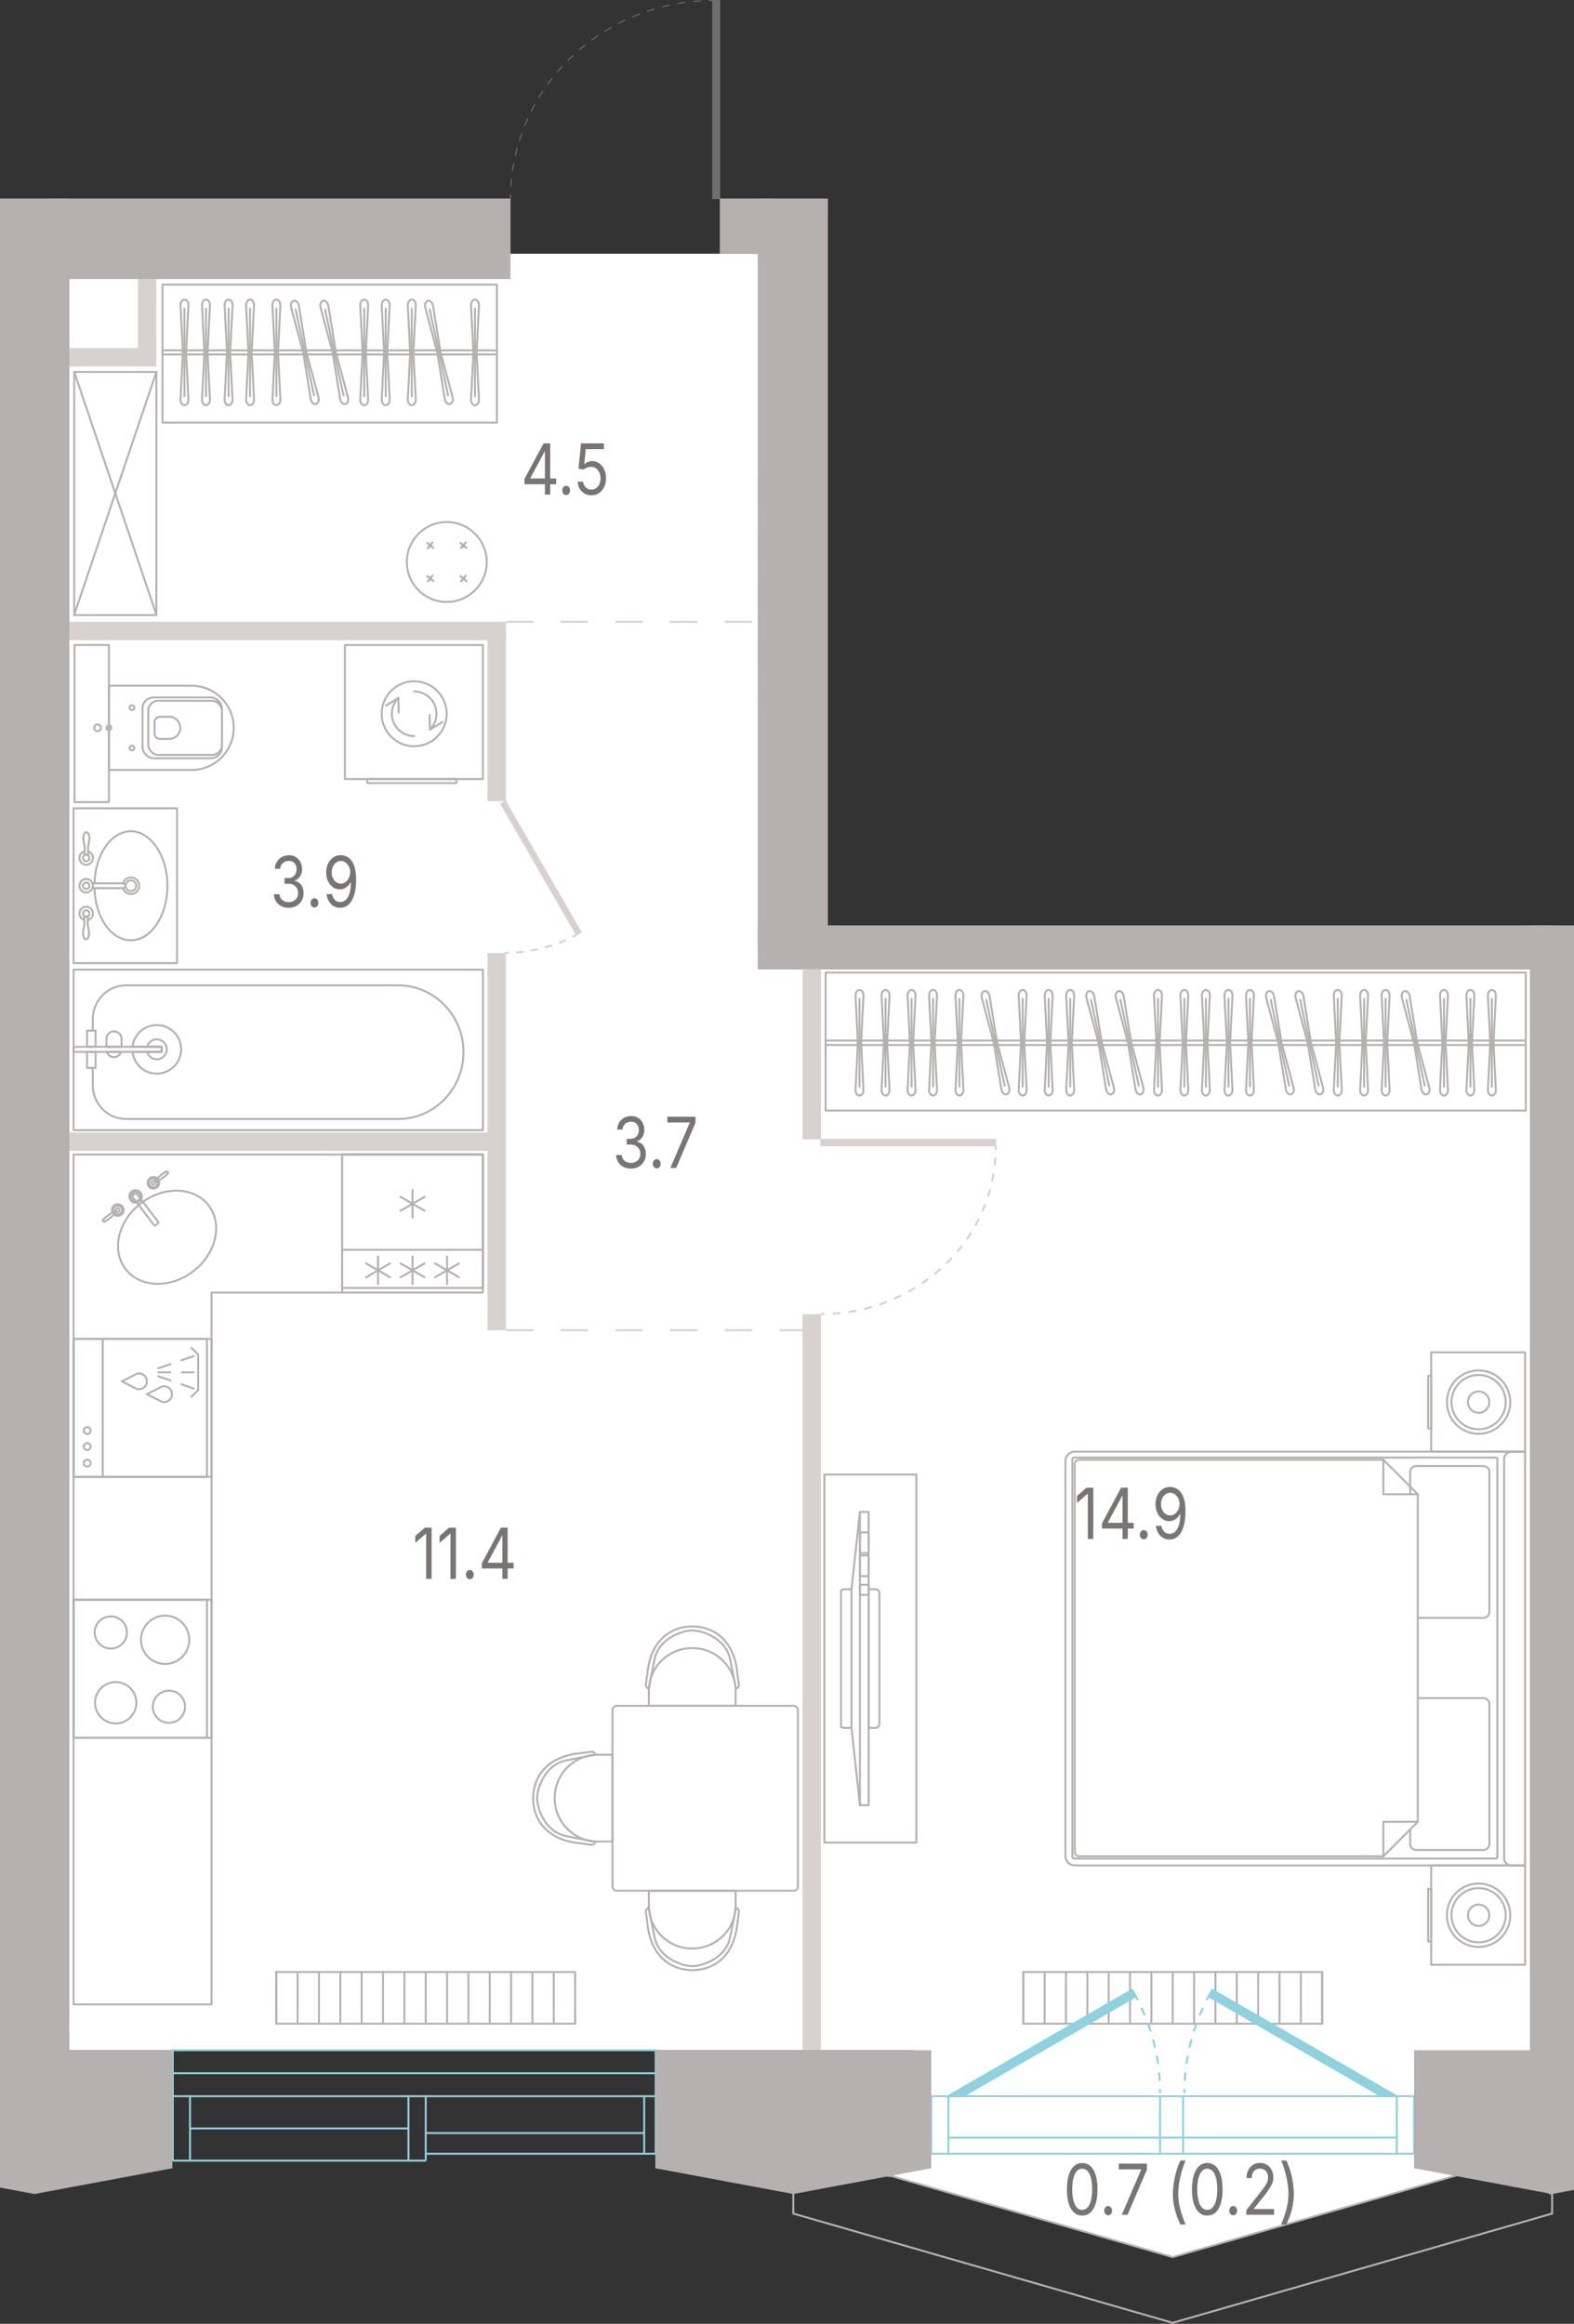 <?xml version="1.0" encoding="UTF-8"?>
<svg id="Layer_1" xmlns="http://www.w3.org/2000/svg" version="1.1" viewBox="0 0 402.65 594.27">
  <rect x="0" y="0" width="402.65" height="594.27" fill="#333333" stroke="none"/>
  <!-- Generator: Adobe Illustrator 29.8.1, SVG Export Plug-In . SVG Version: 2.1.1 Build 2)  -->
  <polygon id="fl_6" points="193.98 64.89 17.65 64.89 17.65 524.3 233.77 524.3 220.06 554.16 300 577.2 377.54 554.89 391.47 524.3 391.47 247.83 193.98 247.83 193.98 64.89" fill="#fff"/>
  <g id="furniture">
    <g>
      <g>
        <rect x="283.11" y="176.8" width="35.29" height="179.12" transform="translate(34.4 567.11) rotate(-90)" fill="none" stroke="#b4b1b0" stroke-linecap="round" stroke-linejoin="round" stroke-width=".5"/>
        <g>
          <g>
            <path d="M295.21,278.74l.61-12.11-.61-12.06c0-.78.46-1.42,1.02-1.42s1.02.63,1.02,1.42l-.61,12.1.61,12.07c0,.78-.46,1.42-1.02,1.42s-1.02-.63-1.02-1.42Z" fill="none" stroke="#b4b1b0" stroke-linecap="round" stroke-linejoin="round" stroke-width=".5"/>
            <line x1="296.23" y1="277.87" x2="296.23" y2="255.45" fill="none" stroke="#b4b1b0" stroke-linecap="round" stroke-linejoin="round" stroke-width=".5"/>
            <line x1="295.82" y1="266.64" x2="296.65" y2="266.64" fill="none" stroke="#b4b1b0" stroke-linecap="round" stroke-linejoin="round" stroke-width=".5"/>
          </g>
          <g>
            <path d="M260.59,278.74l.61-12.11-.61-12.06c0-.78.46-1.42,1.02-1.42s1.02.63,1.02,1.42l-.61,12.1.61,12.07c0,.78-.46,1.42-1.02,1.42s-1.02-.63-1.02-1.42Z" fill="none" stroke="#b4b1b0" stroke-linecap="round" stroke-linejoin="round" stroke-width=".5"/>
            <line x1="261.61" y1="277.87" x2="261.61" y2="255.45" fill="none" stroke="#b4b1b0" stroke-linecap="round" stroke-linejoin="round" stroke-width=".5"/>
            <line x1="261.2" y1="266.64" x2="262.03" y2="266.64" fill="none" stroke="#b4b1b0" stroke-linecap="round" stroke-linejoin="round" stroke-width=".5"/>
          </g>
          <g>
            <path d="M267.25,278.74l.61-12.11-.61-12.06c0-.78.46-1.42,1.02-1.42s1.02.63,1.02,1.42l-.61,12.1.61,12.07c0,.78-.46,1.42-1.02,1.42s-1.02-.63-1.02-1.42Z" fill="none" stroke="#b4b1b0" stroke-linecap="round" stroke-linejoin="round" stroke-width=".5"/>
            <line x1="268.27" y1="277.87" x2="268.27" y2="255.45" fill="none" stroke="#b4b1b0" stroke-linecap="round" stroke-linejoin="round" stroke-width=".5"/>
            <line x1="267.86" y1="266.64" x2="268.69" y2="266.64" fill="none" stroke="#b4b1b0" stroke-linecap="round" stroke-linejoin="round" stroke-width=".5"/>
          </g>
          <g>
            <path d="M272.75,278.74l.61-12.11-.61-12.06c0-.78.46-1.42,1.02-1.42s1.02.63,1.02,1.42l-.61,12.1.61,12.07c0,.78-.46,1.42-1.02,1.42s-1.02-.63-1.02-1.42Z" fill="none" stroke="#b4b1b0" stroke-linecap="round" stroke-linejoin="round" stroke-width=".5"/>
            <line x1="273.78" y1="277.87" x2="273.78" y2="255.45" fill="none" stroke="#b4b1b0" stroke-linecap="round" stroke-linejoin="round" stroke-width=".5"/>
            <line x1="273.36" y1="266.64" x2="274.19" y2="266.64" fill="none" stroke="#b4b1b0" stroke-linecap="round" stroke-linejoin="round" stroke-width=".5"/>
          </g>
          <g>
            <path d="M301.95,278.74l.61-12.11-.61-12.06c0-.78.46-1.42,1.02-1.42s1.02.63,1.02,1.42l-.61,12.1.61,12.07c0,.78-.46,1.42-1.02,1.42s-1.02-.63-1.02-1.42Z" fill="none" stroke="#b4b1b0" stroke-linecap="round" stroke-linejoin="round" stroke-width=".5"/>
            <line x1="302.98" y1="277.87" x2="302.98" y2="255.45" fill="none" stroke="#b4b1b0" stroke-linecap="round" stroke-linejoin="round" stroke-width=".5"/>
            <line x1="302.56" y1="266.64" x2="303.39" y2="266.64" fill="none" stroke="#b4b1b0" stroke-linecap="round" stroke-linejoin="round" stroke-width=".5"/>
          </g>
          <g>
            <path d="M225.51,278.74l.61-12.11-.61-12.06c0-.78.46-1.42,1.02-1.42s1.02.63,1.02,1.42l-.61,12.1.61,12.07c0,.78-.46,1.42-1.02,1.42s-1.02-.63-1.02-1.42Z" fill="none" stroke="#b4b1b0" stroke-linecap="round" stroke-linejoin="round" stroke-width=".5"/>
            <line x1="226.53" y1="277.87" x2="226.53" y2="255.45" fill="none" stroke="#b4b1b0" stroke-linecap="round" stroke-linejoin="round" stroke-width=".5"/>
            <line x1="226.12" y1="266.64" x2="226.95" y2="266.64" fill="none" stroke="#b4b1b0" stroke-linecap="round" stroke-linejoin="round" stroke-width=".5"/>
          </g>
          <g>
            <path d="M232.17,278.74l.61-12.11-.61-12.06c0-.78.46-1.42,1.02-1.42s1.02.63,1.02,1.42l-.61,12.1.61,12.07c0,.78-.46,1.42-1.02,1.42s-1.02-.63-1.02-1.42Z" fill="none" stroke="#b4b1b0" stroke-linecap="round" stroke-linejoin="round" stroke-width=".5"/>
            <line x1="233.2" y1="277.87" x2="233.2" y2="255.45" fill="none" stroke="#b4b1b0" stroke-linecap="round" stroke-linejoin="round" stroke-width=".5"/>
            <line x1="232.78" y1="266.64" x2="233.61" y2="266.64" fill="none" stroke="#b4b1b0" stroke-linecap="round" stroke-linejoin="round" stroke-width=".5"/>
          </g>
          <g>
            <path d="M218.85,278.74l.61-12.11-.61-12.06c0-.78.46-1.42,1.02-1.42s1.02.63,1.02,1.42l-.61,12.1.61,12.07c0,.78-.46,1.42-1.02,1.42s-1.02-.63-1.02-1.42Z" fill="none" stroke="#b4b1b0" stroke-linecap="round" stroke-linejoin="round" stroke-width=".5"/>
            <line x1="219.87" y1="277.87" x2="219.87" y2="255.45" fill="none" stroke="#b4b1b0" stroke-linecap="round" stroke-linejoin="round" stroke-width=".5"/>
            <line x1="219.45" y1="266.64" x2="220.28" y2="266.64" fill="none" stroke="#b4b1b0" stroke-linecap="round" stroke-linejoin="round" stroke-width=".5"/>
          </g>
          <g>
            <path d="M237.67,278.74l.61-12.11-.61-12.06c0-.78.46-1.42,1.02-1.42s1.02.63,1.02,1.42l-.61,12.1.61,12.07c0,.78-.46,1.42-1.02,1.42s-1.02-.63-1.02-1.42Z" fill="none" stroke="#b4b1b0" stroke-linecap="round" stroke-linejoin="round" stroke-width=".5"/>
            <line x1="238.7" y1="277.87" x2="238.7" y2="255.45" fill="none" stroke="#b4b1b0" stroke-linecap="round" stroke-linejoin="round" stroke-width=".5"/>
            <line x1="238.28" y1="266.64" x2="239.11" y2="266.64" fill="none" stroke="#b4b1b0" stroke-linecap="round" stroke-linejoin="round" stroke-width=".5"/>
          </g>
          <g>
            <path d="M244.42,278.74l.61-12.11-.61-12.06c0-.78.46-1.42,1.02-1.42s1.02.63,1.02,1.42l-.61,12.1.61,12.07c0,.78-.46,1.42-1.02,1.42s-1.02-.63-1.02-1.42Z" fill="none" stroke="#b4b1b0" stroke-linecap="round" stroke-linejoin="round" stroke-width=".5"/>
            <line x1="245.44" y1="277.87" x2="245.44" y2="255.45" fill="none" stroke="#b4b1b0" stroke-linecap="round" stroke-linejoin="round" stroke-width=".5"/>
            <line x1="245.03" y1="266.64" x2="245.86" y2="266.64" fill="none" stroke="#b4b1b0" stroke-linecap="round" stroke-linejoin="round" stroke-width=".5"/>
          </g>
          <g>
            <path d="M307.46,278.74l.61-12.11-.61-12.06c0-.78.46-1.42,1.02-1.42s1.02.63,1.02,1.42l-.61,12.1.61,12.07c0,.78-.46,1.42-1.02,1.42s-1.02-.63-1.02-1.42Z" fill="none" stroke="#b4b1b0" stroke-linecap="round" stroke-linejoin="round" stroke-width=".5"/>
            <line x1="308.48" y1="277.87" x2="308.48" y2="255.45" fill="none" stroke="#b4b1b0" stroke-linecap="round" stroke-linejoin="round" stroke-width=".5"/>
            <line x1="308.06" y1="266.64" x2="308.89" y2="266.64" fill="none" stroke="#b4b1b0" stroke-linecap="round" stroke-linejoin="round" stroke-width=".5"/>
          </g>
          <g>
            <path d="M313.24,278.74l.61-12.11-.61-12.06c0-.78.46-1.42,1.02-1.42s1.02.63,1.02,1.42l-.61,12.1.61,12.07c0,.78-.46,1.42-1.02,1.42s-1.02-.63-1.02-1.42Z" fill="none" stroke="#b4b1b0" stroke-linecap="round" stroke-linejoin="round" stroke-width=".5"/>
            <line x1="314.26" y1="277.87" x2="314.26" y2="255.45" fill="none" stroke="#b4b1b0" stroke-linecap="round" stroke-linejoin="round" stroke-width=".5"/>
            <line x1="313.84" y1="266.64" x2="314.67" y2="266.64" fill="none" stroke="#b4b1b0" stroke-linecap="round" stroke-linejoin="round" stroke-width=".5"/>
          </g>
          <g>
            <path d="M318.74,278.74l.61-12.11-.61-12.06c0-.78.46-1.42,1.02-1.42s1.02.63,1.02,1.42l-.61,12.1.61,12.07c0,.78-.46,1.42-1.02,1.42s-1.02-.63-1.02-1.42Z" fill="none" stroke="#b4b1b0" stroke-linecap="round" stroke-linejoin="round" stroke-width=".5"/>
            <line x1="319.76" y1="277.87" x2="319.76" y2="255.45" fill="none" stroke="#b4b1b0" stroke-linecap="round" stroke-linejoin="round" stroke-width=".5"/>
            <line x1="319.35" y1="266.64" x2="320.18" y2="266.64" fill="none" stroke="#b4b1b0" stroke-linecap="round" stroke-linejoin="round" stroke-width=".5"/>
          </g>
          <g>
            <path d="M256.19,278.69l-1.94-11.96-3.12-11.66c-.16-.76.15-1.48.7-1.6s1.13.4,1.3,1.17l1.94,11.96,3.12,11.66c.16.76-.15,1.48-.7,1.6s-1.13-.4-1.3-1.17Z" fill="none" stroke="#b4b1b0" stroke-linecap="round" stroke-linejoin="round" stroke-width=".5"/>
            <line x1="257.01" y1="277.62" x2="252.31" y2="255.7" fill="none" stroke="#b4b1b0" stroke-linecap="round" stroke-linejoin="round" stroke-width=".5"/>
            <line x1="254.25" y1="266.73" x2="255.06" y2="266.55" fill="none" stroke="#b4b1b0" stroke-linecap="round" stroke-linejoin="round" stroke-width=".5"/>
          </g>
          <g>
            <path d="M282.97,278.69l-1.94-11.96-3.12-11.66c-.16-.76.15-1.48.7-1.6s1.13.4,1.3,1.17l1.94,11.96,3.12,11.66c.16.76-.15,1.48-.7,1.6s-1.13-.4-1.3-1.17Z" fill="none" stroke="#b4b1b0" stroke-linecap="round" stroke-linejoin="round" stroke-width=".5"/>
            <line x1="283.79" y1="277.62" x2="279.09" y2="255.7" fill="none" stroke="#b4b1b0" stroke-linecap="round" stroke-linejoin="round" stroke-width=".5"/>
            <line x1="281.03" y1="266.73" x2="281.84" y2="266.55" fill="none" stroke="#b4b1b0" stroke-linecap="round" stroke-linejoin="round" stroke-width=".5"/>
          </g>
          <g>
            <path d="M353.44,278.74l.61-12.11-.61-12.06c0-.78.46-1.42,1.02-1.42s1.02.63,1.02,1.42l-.61,12.1.61,12.07c0,.78-.46,1.42-1.02,1.42s-1.02-.63-1.02-1.42Z" fill="none" stroke="#b4b1b0" stroke-linecap="round" stroke-linejoin="round" stroke-width=".5"/>
            <line x1="354.46" y1="277.87" x2="354.46" y2="255.45" fill="none" stroke="#b4b1b0" stroke-linecap="round" stroke-linejoin="round" stroke-width=".5"/>
            <line x1="354.05" y1="266.64" x2="354.88" y2="266.64" fill="none" stroke="#b4b1b0" stroke-linecap="round" stroke-linejoin="round" stroke-width=".5"/>
          </g>
          <g>
            <path d="M363.66,278.69l-1.94-11.96-3.12-11.66c-.16-.76.15-1.48.7-1.6s1.13.4,1.3,1.17l1.94,11.96,3.12,11.66c.16.76-.15,1.48-.7,1.6s-1.13-.4-1.3-1.17Z" fill="none" stroke="#b4b1b0" stroke-linecap="round" stroke-linejoin="round" stroke-width=".5"/>
            <line x1="364.47" y1="277.62" x2="359.77" y2="255.7" fill="none" stroke="#b4b1b0" stroke-linecap="round" stroke-linejoin="round" stroke-width=".5"/>
            <line x1="361.71" y1="266.73" x2="362.53" y2="266.55" fill="none" stroke="#b4b1b0" stroke-linecap="round" stroke-linejoin="round" stroke-width=".5"/>
          </g>
          <g>
            <path d="M290.5,278.69l-1.94-11.96-3.12-11.66c-.16-.76.15-1.48.7-1.6s1.13.4,1.3,1.17l1.94,11.96,3.12,11.66c.16.76-.15,1.48-.7,1.6s-1.13-.4-1.3-1.17Z" fill="none" stroke="#b4b1b0" stroke-linecap="round" stroke-linejoin="round" stroke-width=".5"/>
            <line x1="291.31" y1="277.62" x2="286.61" y2="255.7" fill="none" stroke="#b4b1b0" stroke-linecap="round" stroke-linejoin="round" stroke-width=".5"/>
            <line x1="288.55" y1="266.73" x2="289.36" y2="266.55" fill="none" stroke="#b4b1b0" stroke-linecap="round" stroke-linejoin="round" stroke-width=".5"/>
          </g>
          <g>
            <path d="M341.2,278.74l.61-12.11-.61-12.06c0-.78.46-1.42,1.02-1.42s1.02.63,1.02,1.42l-.61,12.1.61,12.07c0,.78-.46,1.42-1.02,1.42s-1.02-.63-1.02-1.42Z" fill="none" stroke="#b4b1b0" stroke-linecap="round" stroke-linejoin="round" stroke-width=".5"/>
            <line x1="342.22" y1="277.87" x2="342.22" y2="255.45" fill="none" stroke="#b4b1b0" stroke-linecap="round" stroke-linejoin="round" stroke-width=".5"/>
            <line x1="341.8" y1="266.64" x2="342.63" y2="266.64" fill="none" stroke="#b4b1b0" stroke-linecap="round" stroke-linejoin="round" stroke-width=".5"/>
          </g>
          <g>
            <path d="M347.94,278.74l.61-12.11-.61-12.06c0-.78.46-1.42,1.02-1.42s1.02.63,1.02,1.42l-.61,12.1.61,12.07c0,.78-.46,1.42-1.02,1.42s-1.02-.63-1.02-1.42Z" fill="none" stroke="#b4b1b0" stroke-linecap="round" stroke-linejoin="round" stroke-width=".5"/>
            <line x1="348.96" y1="277.87" x2="348.96" y2="255.45" fill="none" stroke="#b4b1b0" stroke-linecap="round" stroke-linejoin="round" stroke-width=".5"/>
            <line x1="348.55" y1="266.64" x2="349.38" y2="266.64" fill="none" stroke="#b4b1b0" stroke-linecap="round" stroke-linejoin="round" stroke-width=".5"/>
          </g>
          <g>
            <path d="M328.95,278.69l-1.94-11.96-3.12-11.66c-.16-.76.15-1.48.7-1.6s1.13.4,1.3,1.17l1.94,11.96,3.12,11.66c.16.76-.15,1.48-.7,1.6s-1.13-.4-1.3-1.17Z" fill="none" stroke="#b4b1b0" stroke-linecap="round" stroke-linejoin="round" stroke-width=".5"/>
            <line x1="329.77" y1="277.62" x2="325.07" y2="255.7" fill="none" stroke="#b4b1b0" stroke-linecap="round" stroke-linejoin="round" stroke-width=".5"/>
            <line x1="327.01" y1="266.73" x2="327.82" y2="266.55" fill="none" stroke="#b4b1b0" stroke-linecap="round" stroke-linejoin="round" stroke-width=".5"/>
          </g>
          <g>
            <path d="M336.48,278.69l-1.94-11.96-3.12-11.66c-.16-.76.15-1.48.7-1.6s1.13.4,1.3,1.17l1.94,11.96,3.12,11.66c.16.76-.15,1.48-.7,1.6s-1.13-.4-1.3-1.17Z" fill="none" stroke="#b4b1b0" stroke-linecap="round" stroke-linejoin="round" stroke-width=".5"/>
            <line x1="337.3" y1="277.62" x2="332.6" y2="255.7" fill="none" stroke="#b4b1b0" stroke-linecap="round" stroke-linejoin="round" stroke-width=".5"/>
            <line x1="334.54" y1="266.73" x2="335.35" y2="266.55" fill="none" stroke="#b4b1b0" stroke-linecap="round" stroke-linejoin="round" stroke-width=".5"/>
          </g>
          <g>
            <path d="M380.62,278.74l.61-12.11-.61-12.06c0-.78.46-1.42,1.02-1.42s1.02.63,1.02,1.42l-.61,12.1.61,12.07c0,.78-.46,1.42-1.02,1.42s-1.02-.63-1.02-1.42Z" fill="none" stroke="#b4b1b0" stroke-linecap="round" stroke-linejoin="round" stroke-width=".5"/>
            <line x1="381.64" y1="277.87" x2="381.64" y2="255.45" fill="none" stroke="#b4b1b0" stroke-linecap="round" stroke-linejoin="round" stroke-width=".5"/>
            <line x1="381.23" y1="266.64" x2="382.06" y2="266.64" fill="none" stroke="#b4b1b0" stroke-linecap="round" stroke-linejoin="round" stroke-width=".5"/>
          </g>
          <g>
            <path d="M368.37,278.74l.61-12.11-.61-12.06c0-.78.46-1.42,1.02-1.42s1.02.63,1.02,1.42l-.61,12.1.61,12.07c0,.78-.46,1.42-1.02,1.42s-1.02-.63-1.02-1.42Z" fill="none" stroke="#b4b1b0" stroke-linecap="round" stroke-linejoin="round" stroke-width=".5"/>
            <line x1="369.4" y1="277.87" x2="369.4" y2="255.45" fill="none" stroke="#b4b1b0" stroke-linecap="round" stroke-linejoin="round" stroke-width=".5"/>
            <line x1="368.98" y1="266.64" x2="369.81" y2="266.64" fill="none" stroke="#b4b1b0" stroke-linecap="round" stroke-linejoin="round" stroke-width=".5"/>
          </g>
          <g>
            <path d="M375.12,278.74l.61-12.11-.61-12.06c0-.78.46-1.42,1.02-1.42s1.02.63,1.02,1.42l-.61,12.1.61,12.07c0,.78-.46,1.42-1.02,1.42s-1.02-.63-1.02-1.42Z" fill="none" stroke="#b4b1b0" stroke-linecap="round" stroke-linejoin="round" stroke-width=".5"/>
            <line x1="376.14" y1="277.87" x2="376.14" y2="255.45" fill="none" stroke="#b4b1b0" stroke-linecap="round" stroke-linejoin="round" stroke-width=".5"/>
            <line x1="375.72" y1="266.64" x2="376.55" y2="266.64" fill="none" stroke="#b4b1b0" stroke-linecap="round" stroke-linejoin="round" stroke-width=".5"/>
          </g>
        </g>
        <g>
          <line x1="390.31" y1="266.09" x2="211.2" y2="266.09" fill="none" stroke="#b4b1b0" stroke-linecap="round" stroke-linejoin="round" stroke-width=".5"/>
          <line x1="211.2" y1="267.23" x2="390.31" y2="267.23" fill="none" stroke="#b4b1b0" stroke-linecap="round" stroke-linejoin="round" stroke-width=".5"/>
        </g>
      </g>
      <g>
        <path d="M390.14,477.05h-115.18c-1.33,0-2.41-1.08-2.41-2.41v-101.01c0-1.33,1.08-2.41,2.41-2.41h115.18v105.82Z" fill="none" stroke="#b4b1b0" stroke-linecap="round" stroke-linejoin="round" stroke-width=".5"/>
        <rect x="274.32" y="372.73" width="108.73" height="102.55" rx=".45" ry=".45" fill="none" stroke="#b4b1b0" stroke-linecap="round" stroke-linejoin="round" stroke-width=".5"/>
        <path d="M353.88,474.7h-77.92c-.56,0-1.02-.46-1.02-1.02v-99.35c0-.56.46-1.02,1.02-1.02h77.92s8.81,8.82,8.81,8.82v83.76s-8.81,8.82-8.81,8.82Z" fill="none" stroke="#b4b1b0" stroke-linecap="round" stroke-linejoin="round" stroke-width=".5"/>
        <g>
          <rect x="366.11" y="477.05" width="24.03" height="25.4" fill="none" stroke="#b4b1b0" stroke-linecap="round" stroke-linejoin="round" stroke-width=".5"/>
          <rect x="365.34" y="483.04" width=".77" height="13.47" fill="none" stroke="#b4b1b0" stroke-linecap="round" stroke-linejoin="round" stroke-width=".5"/>
          <path d="M386.35,489.78c0,4.48-3.63,8.11-8.11,8.11s-8.1-3.63-8.1-8.11,3.63-8.11,8.1-8.11,8.11,3.63,8.11,8.11" fill="none" stroke="#b4b1b0" stroke-linecap="round" stroke-linejoin="round" stroke-width=".5"/>
          <path d="M385.18,489.78c0,3.83-3.1,6.94-6.94,6.94s-6.93-3.11-6.93-6.94,3.1-6.94,6.93-6.94,6.94,3.11,6.94,6.94" fill="none" stroke="#b4b1b0" stroke-linecap="round" stroke-linejoin="round" stroke-width=".5"/>
          <path d="M380.98,489.78c0,1.51-1.23,2.73-2.73,2.73s-2.73-1.22-2.73-2.73,1.22-2.73,2.73-2.73,2.73,1.22,2.73,2.73" fill="none" stroke="#b4b1b0" stroke-linecap="round" stroke-linejoin="round" stroke-width=".5"/>
        </g>
        <g>
          <rect x="366.11" y="345.83" width="24.03" height="25.4" fill="none" stroke="#b4b1b0" stroke-linecap="round" stroke-linejoin="round" stroke-width=".5"/>
          <rect x="365.34" y="351.83" width=".77" height="13.47" fill="none" stroke="#b4b1b0" stroke-linecap="round" stroke-linejoin="round" stroke-width=".5"/>
          <path d="M386.35,358.56c0,4.48-3.63,8.11-8.11,8.11s-8.1-3.63-8.1-8.11,3.63-8.11,8.1-8.11,8.11,3.63,8.11,8.11" fill="none" stroke="#b4b1b0" stroke-linecap="round" stroke-linejoin="round" stroke-width=".5"/>
          <path d="M385.18,358.56c0,3.83-3.1,6.94-6.94,6.94s-6.93-3.11-6.93-6.94c0-3.83,3.1-6.94,6.93-6.94s6.94,3.11,6.94,6.94" fill="none" stroke="#b4b1b0" stroke-linecap="round" stroke-linejoin="round" stroke-width=".5"/>
          <path d="M380.98,358.56c0,1.51-1.23,2.73-2.73,2.73s-2.73-1.22-2.73-2.73,1.22-2.73,2.73-2.73,2.73,1.22,2.73,2.73" fill="none" stroke="#b4b1b0" stroke-linecap="round" stroke-linejoin="round" stroke-width=".5"/>
        </g>
        <path d="M390.14,477.05h-3.49c-1.04,0-1.87-.84-1.87-1.87v-102.08c0-1.03.84-1.87,1.87-1.87h3.49v105.82Z" fill="none" stroke="#b4b1b0" stroke-linecap="round" stroke-linejoin="round" stroke-width=".5"/>
        <polyline points="362.69 465.88 353.88 465.88 353.88 474.7" fill="none" stroke="#b4b1b0" stroke-linecap="round" stroke-linejoin="round" stroke-width=".5"/>
        <polyline points="362.69 382.12 353.88 382.12 353.88 373.3" fill="none" stroke="#b4b1b0" stroke-linecap="round" stroke-linejoin="round" stroke-width=".5"/>
        <path d="M360.75,467.93v3.65c0,.83.68,1.51,1.51,1.51h17.24c.83,0,1.51-.68,1.51-1.51v-35.81c0-.83-.68-1.51-1.51-1.51h-16.81" fill="none" stroke="#b4b1b0" stroke-linecap="round" stroke-linejoin="round" stroke-width=".5"/>
        <path d="M362.69,413.74h16.81c.83,0,1.51-.68,1.51-1.51v-35.81c0-.83-.68-1.51-1.51-1.51h-17.24c-.83,0-1.51.68-1.51,1.51v5.7" fill="none" stroke="#b4b1b0" stroke-linecap="round" stroke-linejoin="round" stroke-width=".5"/>
      </g>
      <g>
        <rect x="210.88" y="377.08" width="23.53" height="94.12" fill="none" stroke="#b4b1b0" stroke-linecap="round" stroke-linejoin="round" stroke-width=".5"/>
        <g>
          <polygon points="217.83 406.4 219.98 386.65 222.21 386.65 222.21 461.64 219.98 461.64 217.83 441.88 217.83 406.4" fill="none" stroke="#b4b1b0" stroke-linecap="round" stroke-linejoin="round" stroke-width=".5"/>
          <line x1="219.98" y1="386.65" x2="219.98" y2="461.64" fill="none" stroke="#b4b1b0" stroke-linecap="round" stroke-linejoin="round" stroke-width=".5"/>
          <rect x="219.98" y="391.86" width="2.23" height="5.3" rx=".14" ry=".14" fill="none" stroke="#b4b1b0" stroke-linecap="round" stroke-linejoin="round" stroke-width=".5"/>
          <rect x="219.98" y="397.77" width="2.23" height="5.3" rx=".14" ry=".14" fill="none" stroke="#b4b1b0" stroke-linecap="round" stroke-linejoin="round" stroke-width=".5"/>
          <rect x="219.98" y="405.27" width="2.23" height="2.59" rx=".1" ry=".1" fill="none" stroke="#b4b1b0" stroke-linecap="round" stroke-linejoin="round" stroke-width=".5"/>
          <path d="M222.21,441.88h1.76c.55,0,1-.45,1-1v-33.47c0-.55-.45-1-1-1h-1.76s0,35.47,0,35.47Z" fill="none" stroke="#b4b1b0" stroke-linecap="round" stroke-linejoin="round" stroke-width=".5"/>
          <polygon points="217.83 406.4 215.76 406.4 215.15 406.66 215.15 441.63 215.76 441.88 217.83 441.88 217.83 406.4" fill="none" stroke="#b4b1b0" stroke-linecap="round" stroke-linejoin="round" stroke-width=".5"/>
        </g>
      </g>
    </g>
    <g>
      <g>
        <rect x="18.82" y="247.95" width="104.71" height="41.05" transform="translate(142.36 536.96) rotate(-180)" fill="none" stroke="#b4b1b0" stroke-linecap="round" stroke-linejoin="round" stroke-width=".5"/>
        <g>
          <path d="M23.73,263.48v-2.81c0-4.8,3.8-8.69,8.5-8.69h35.91s3.07,0,3.07,0h30.64c9.23,0,16.71,7.65,16.71,17.09h0c0,9.44-7.48,17.09-16.71,17.09h-30.64s-3.07,0-3.07,0h-35.91c-4.69,0-8.5-3.89-8.5-8.69v-4.36" fill="none" stroke="#b4b1b0" stroke-linecap="round" stroke-linejoin="round" stroke-width=".5"/>
          <rect x="18.82" y="267.69" width="22.52" height="1.3" fill="none" stroke="#b4b1b0" stroke-linecap="round" stroke-linejoin="round" stroke-width=".5"/>
          <g>
            <rect x="22.27" y="263.56" width="2.19" height="4.12" fill="none" stroke="#b4b1b0" stroke-linecap="round" stroke-linejoin="round" stroke-width=".5"/>
            <rect x="22.27" y="268.99" width="2.19" height="4.12" fill="none" stroke="#b4b1b0" stroke-linecap="round" stroke-linejoin="round" stroke-width=".5"/>
          </g>
          <g>
            <path d="M30.98,268.99c-.24.78-.95,1.36-1.82,1.36s-1.58-.58-1.82-1.36h3.64Z" fill="none" stroke="#b4b1b0" stroke-linecap="round" stroke-linejoin="round" stroke-width=".5"/>
            <path d="M31.1,265.66v2.03h-3.87v-2.03c0-1.06.87-1.92,1.93-1.92s1.93.86,1.93,1.92Z" fill="none" stroke="#b4b1b0" stroke-linecap="round" stroke-linejoin="round" stroke-width=".5"/>
          </g>
          <path d="M46.34,268.34c0,3.43-2.8,6.22-6.25,6.22-3.23,0-5.85-2.44-6.18-5.56h7.44s0-1.3,0-1.3h-7.44c.33-3.12,2.96-5.56,6.18-5.56,3.45,0,6.25,2.78,6.25,6.22Z" fill="none" stroke="#b4b1b0" stroke-linecap="round" stroke-linejoin="round" stroke-width=".5"/>
          <path d="M42.66,268.34c0,1.41-1.15,2.56-2.58,2.56-1.19,0-2.15-.82-2.44-1.91h3.7s0-1.3,0-1.3h-3.7c.3-1.09,1.25-1.91,2.44-1.91,1.42,0,2.58,1.15,2.58,2.56Z" fill="none" stroke="#b4b1b0" stroke-linecap="round" stroke-linejoin="round" stroke-width=".5"/>
        </g>
      </g>
      <g>
        <rect x="88.24" y="164.95" width="35.29" height="34.28" fill="none" stroke="#b4b1b0" stroke-linecap="round" stroke-linejoin="round" stroke-width=".5"/>
        <circle cx="105.95" cy="182.53" r="8.31" fill="none" stroke="#b4b1b0" stroke-linecap="round" stroke-linejoin="round" stroke-width=".5"/>
        <rect x="93.96" y="199.22" width="22.82" height="1.02" fill="none" stroke="#b4b1b0" stroke-linecap="round" stroke-linejoin="round" stroke-width=".5"/>
        <path d="M109.99,186.57c1.07-1.07,1.67-2.52,1.67-4.04,0-3.16-2.56-5.71-5.71-5.71" fill="none" stroke="#b4b1b0" stroke-linecap="round" stroke-linejoin="round" stroke-width=".5"/>
        <polyline points="109.91 182.86 109.99 186.57 113.16 184.64" fill="none" stroke="#b4b1b0" stroke-linecap="round" stroke-linejoin="round" stroke-width=".5"/>
        <path d="M101.91,178.49c-1.07,1.08-1.67,2.52-1.67,4.04,0,3.16,2.56,5.71,5.71,5.71" fill="none" stroke="#b4b1b0" stroke-linecap="round" stroke-linejoin="round" stroke-width=".5"/>
        <polyline points="102 182.2 101.91 178.49 98.74 180.42" fill="none" stroke="#b4b1b0" stroke-linecap="round" stroke-linejoin="round" stroke-width=".5"/>
      </g>
      <g>
        <rect x="87.53" y="295.24" width="36" height="35.29" transform="translate(211.06 625.78) rotate(180)" fill="none" stroke="#b4b1b0" stroke-linecap="round" stroke-linejoin="round" stroke-width=".5"/>
        <rect x="87.53" y="295.24" width="36" height="34.12" transform="translate(211.06 624.6) rotate(180)" fill="none" stroke="#b4b1b0" stroke-linecap="round" stroke-linejoin="round" stroke-width=".5"/>
        <g>
          <line x1="105.53" y1="304.3" x2="105.53" y2="311.37" fill="none" stroke="#b4b1b0" stroke-linecap="round" stroke-linejoin="round" stroke-width=".5"/>
          <line x1="102.47" y1="306.07" x2="108.59" y2="309.61" fill="none" stroke="#b4b1b0" stroke-linecap="round" stroke-linejoin="round" stroke-width=".5"/>
          <line x1="102.47" y1="309.61" x2="108.59" y2="306.07" fill="none" stroke="#b4b1b0" stroke-linecap="round" stroke-linejoin="round" stroke-width=".5"/>
        </g>
        <g>
          <g>
            <line x1="96.7" y1="321.32" x2="96.7" y2="328.39" fill="none" stroke="#b4b1b0" stroke-linecap="round" stroke-linejoin="round" stroke-width=".5"/>
            <line x1="93.64" y1="323.09" x2="99.77" y2="326.63" fill="none" stroke="#b4b1b0" stroke-linecap="round" stroke-linejoin="round" stroke-width=".5"/>
            <line x1="93.64" y1="326.63" x2="99.77" y2="323.09" fill="none" stroke="#b4b1b0" stroke-linecap="round" stroke-linejoin="round" stroke-width=".5"/>
          </g>
          <g>
            <line x1="105.53" y1="321.32" x2="105.53" y2="328.39" fill="none" stroke="#b4b1b0" stroke-linecap="round" stroke-linejoin="round" stroke-width=".5"/>
            <line x1="102.47" y1="323.09" x2="108.59" y2="326.63" fill="none" stroke="#b4b1b0" stroke-linecap="round" stroke-linejoin="round" stroke-width=".5"/>
            <line x1="102.47" y1="326.63" x2="108.59" y2="323.09" fill="none" stroke="#b4b1b0" stroke-linecap="round" stroke-linejoin="round" stroke-width=".5"/>
          </g>
          <g>
            <line x1="114.36" y1="321.32" x2="114.36" y2="328.39" fill="none" stroke="#b4b1b0" stroke-linecap="round" stroke-linejoin="round" stroke-width=".5"/>
            <line x1="111.29" y1="323.09" x2="117.42" y2="326.63" fill="none" stroke="#b4b1b0" stroke-linecap="round" stroke-linejoin="round" stroke-width=".5"/>
            <line x1="111.29" y1="326.63" x2="117.42" y2="323.09" fill="none" stroke="#b4b1b0" stroke-linecap="round" stroke-linejoin="round" stroke-width=".5"/>
          </g>
        </g>
        <rect x="87.53" y="295.24" width="36" height="24.37" transform="translate(211.06 614.85) rotate(180)" fill="none" stroke="#b4b1b0" stroke-linecap="round" stroke-linejoin="round" stroke-width=".5"/>
      </g>
      <g>
        <g>
          <rect x="18.82" y="409.11" width="35.3" height="35.29" transform="translate(-390.28 463.22) rotate(-90)" fill="none" stroke="#b4b1b0" stroke-linecap="round" stroke-linejoin="round" stroke-width=".5"/>
          <rect x="18.23" y="409.69" width="35.3" height="34.12" transform="translate(-390.87 462.63) rotate(-90)" fill="none" stroke="#b4b1b0" stroke-linecap="round" stroke-linejoin="round" stroke-width=".5"/>
        </g>
        <path d="M28.34,421.59c2.27,0,4.12-1.84,4.12-4.12s-1.84-4.11-4.12-4.11-4.12,1.84-4.12,4.11,1.84,4.12,4.12,4.12" fill="none" stroke="#b4b1b0" stroke-linecap="round" stroke-linejoin="round" stroke-width=".5"/>
        <path d="M43.21,440.58c2.27,0,4.12-1.84,4.12-4.12s-1.84-4.11-4.12-4.11-4.12,1.84-4.12,4.11c0,2.28,1.84,4.12,4.12,4.12" fill="none" stroke="#b4b1b0" stroke-linecap="round" stroke-linejoin="round" stroke-width=".5"/>
        <path d="M29.6,440.73c2.92,0,5.29-2.37,5.29-5.29,0-2.92-2.37-5.29-5.29-5.29s-5.29,2.37-5.29,5.29c0,2.92,2.37,5.29,5.29,5.29" fill="none" stroke="#b4b1b0" stroke-linecap="round" stroke-linejoin="round" stroke-width=".5"/>
        <path d="M42.24,425.52c3.41,0,6.18-2.77,6.18-6.18s-2.77-6.18-6.18-6.18-6.18,2.77-6.18,6.18,2.77,6.18,6.18,6.18" fill="none" stroke="#b4b1b0" stroke-linecap="round" stroke-linejoin="round" stroke-width=".5"/>
      </g>
      <g>
        <rect x="19.05" y="164.95" width="8.82" height="40.19" transform="translate(46.92 370.08) rotate(180)" fill="none" stroke="#b4b1b0" stroke-linecap="round" stroke-linejoin="round" stroke-width=".5"/>
        <g>
          <path d="M27.87,196.9h21.14c5.95,0,10.77-4.82,10.77-10.77s-4.82-10.77-10.77-10.77h-21.14v21.53Z" fill="none" stroke="#b4b1b0" stroke-linecap="round" stroke-linejoin="round" stroke-width=".5"/>
          <rect x="36.44" y="178.35" width="20.33" height="15.55" rx="2.84" ry="2.84" transform="translate(93.22 372.26) rotate(-180)" fill="none" stroke="#b4b1b0" stroke-linecap="round" stroke-linejoin="round" stroke-width=".5"/>
          <rect x="37.93" y="179.21" width="18.85" height="13.84" rx="2.52" ry="2.52" transform="translate(94.71 372.26) rotate(180)" fill="none" stroke="#b4b1b0" stroke-linecap="round" stroke-linejoin="round" stroke-width=".5"/>
          <path d="M40.93,188.97h2.35c1.57,0,2.84-1.27,2.84-2.84s-1.27-2.84-2.84-2.84h-2.35c-.77,0-1.39.62-1.39,1.39v2.9c0,.77.62,1.39,1.39,1.39Z" fill="none" stroke="#b4b1b0" stroke-linecap="round" stroke-linejoin="round" stroke-width=".5"/>
          <circle cx="24.95" cy="186.13" r=".86" fill="none" stroke="#b4b1b0" stroke-linecap="round" stroke-linejoin="round" stroke-width=".5"/>
          <circle cx="27.87" cy="186.13" r=".61" fill="none" stroke="#b4b1b0" stroke-linecap="round" stroke-linejoin="round" stroke-width=".5"/>
          <circle cx="33.75" cy="180.97" r=".61" fill="none" stroke="#b4b1b0" stroke-linecap="round" stroke-linejoin="round" stroke-width=".5"/>
          <circle cx="33.75" cy="191.29" r=".61" fill="none" stroke="#b4b1b0" stroke-linecap="round" stroke-linejoin="round" stroke-width=".5"/>
        </g>
      </g>
      <g>
        <circle cx="22.05" cy="226.51" r="1.73" fill="none" stroke="#b4b1b0" stroke-linecap="round" stroke-linejoin="round" stroke-width=".5"/>
        <path d="M31.46,225.9c.26-.87,1.07-1.51,2.03-1.51,1.17,0,2.12.95,2.12,2.12s-.95,2.12-2.12,2.12c-.96,0-1.77-.64-2.03-1.51" fill="none" stroke="#b4b1b0" stroke-linecap="round" stroke-linejoin="round" stroke-width=".5"/>
        <path d="M23.77,225.9h7.69c.34,0,.61.27.61.61h0c0,.34-.27.61-.61.61h-7.8" fill="none" stroke="#b4b1b0" stroke-linecap="round" stroke-linejoin="round" stroke-width=".5"/>
        <circle cx="22.05" cy="226.51" r=".82" fill="none" stroke="#b4b1b0" stroke-linecap="round" stroke-linejoin="round" stroke-width=".5"/>
        <g>
          <circle cx="22.05" cy="233.61" r=".82" fill="none" stroke="#b4b1b0" stroke-linecap="round" stroke-linejoin="round" stroke-width=".5"/>
          <path d="M21.99,240.2c-.45,0-.76-.69-.76-1.55s.35-1.62.35-2.63c0-.6-.07-1.58-.07-1.58h.99s-.07.98-.07,1.58c0,1.01.35,1.77.35,2.63s-.31,1.55-.76,1.55h-.04Z" fill="none" stroke="#b4b1b0" stroke-linecap="round" stroke-linejoin="round" stroke-width=".5"/>
          <path d="M21.56,235.27c-.72-.21-1.24-.87-1.24-1.66,0-.95.77-1.73,1.73-1.73s1.73.77,1.73,1.73c0,.82-.57,1.5-1.33,1.68" fill="none" stroke="#b4b1b0" stroke-linecap="round" stroke-linejoin="round" stroke-width=".5"/>
          <circle cx="22.05" cy="219.4" r=".82" fill="none" stroke="#b4b1b0" stroke-linecap="round" stroke-linejoin="round" stroke-width=".5"/>
          <path d="M22.11,212.82c.45,0,.76.69.76,1.55,0,.86-.35,1.62-.35,2.63,0,.6.07,1.58.07,1.58h-.99s.07-.98.07-1.58c0-1.01-.35-1.77-.35-2.63s.31-1.55.76-1.55h.04Z" fill="none" stroke="#b4b1b0" stroke-linecap="round" stroke-linejoin="round" stroke-width=".5"/>
          <path d="M22.54,217.75c.72.21,1.24.87,1.24,1.66,0,.95-.77,1.73-1.73,1.73-.95,0-1.73-.77-1.73-1.73,0-.82.57-1.5,1.33-1.68" fill="none" stroke="#b4b1b0" stroke-linecap="round" stroke-linejoin="round" stroke-width=".5"/>
        </g>
        <circle cx="33.49" cy="226.51" r="1.38" fill="none" stroke="#b4b1b0" stroke-linecap="round" stroke-linejoin="round" stroke-width=".5"/>
        <path d="M24.16,225.9c.21-7.41,4.31-13.33,9.33-13.33s9.34,6.24,9.34,13.94-4.18,13.94-9.34,13.94-9.12-5.91-9.33-13.33" fill="none" stroke="#b4b1b0" stroke-linecap="round" stroke-linejoin="round" stroke-width=".5"/>
      </g>
      <rect x="18.82" y="206.71" width="26.47" height="39.59" fill="none" stroke="#b4b1b0" stroke-linecap="round" stroke-linejoin="round" stroke-width=".5"/>
      <g>
        <rect x="156.68" y="436.23" width="47.43" height="47.29" rx="1.05" ry="1.05" transform="translate(360.8 919.74) rotate(-180)" fill="none" stroke="#b4b1b0" stroke-linecap="round" stroke-linejoin="round" stroke-width=".5"/>
        <g>
          <path d="M152.25,448.74s.02-.31-.28-.57c-.3-.26-.57-.21-.57-.21l-2.94.39c-7.39.65-12,4.95-12.09,11.52h0c.09,6.57,4.7,10.87,12.09,11.52l2.93.39s.27.04.57-.22c.3-.26.28-.57.28-.57" fill="none" stroke="#b4b1b0" stroke-linecap="round" stroke-linejoin="round" stroke-width=".5"/>
          <path d="M151.91,448.81s-1.86.3-7.21,1.42c-5.34,1.12-7.3,7.18-7.3,9.64h0c0,2.46,1.95,8.52,7.3,9.64,5.34,1.12,7.21,1.42,7.21,1.42" fill="none" stroke="#b4b1b0" stroke-linecap="round" stroke-linejoin="round" stroke-width=".5"/>
          <path d="M152.96,470.93h.34s0,0,0,0h3.37s0-22.2,0-22.2h-1.08s-2.3,0-2.3,0h-.35c-6.09,0-11.03,4.94-11.03,11.03v.15c0,6.09,4.94,11.03,11.03,11.03Z" fill="none" stroke="#b4b1b0" stroke-linecap="round" stroke-linejoin="round" stroke-width=".5"/>
        </g>
        <g>
          <path d="M165.99,487.95s-.31-.02-.57.28c-.26.3-.21.57-.21.57l.39,2.94c.65,7.39,4.95,12,11.52,12.09h0c6.57-.09,10.87-4.7,11.52-12.09l.39-2.93s.04-.27-.22-.57c-.26-.3-.57-.28-.57-.28" fill="none" stroke="#b4b1b0" stroke-linecap="round" stroke-linejoin="round" stroke-width=".5"/>
          <path d="M166.05,488.29s.3,1.86,1.42,7.21,7.18,7.3,9.64,7.3h0c2.46,0,8.52-1.95,9.64-7.3,1.12-5.34,1.42-7.21,1.42-7.21" fill="none" stroke="#b4b1b0" stroke-linecap="round" stroke-linejoin="round" stroke-width=".5"/>
          <path d="M188.18,487.24v-.34s0,0,0,0v-3.37s-22.2,0-22.2,0v1.08s0,2.3,0,2.3v.35c0,6.09,4.94,11.03,11.03,11.03h.15c6.09,0,11.03-4.94,11.03-11.03Z" fill="none" stroke="#b4b1b0" stroke-linecap="round" stroke-linejoin="round" stroke-width=".5"/>
        </g>
        <g>
          <path d="M165.99,431.79s-.31.02-.57-.28c-.26-.3-.21-.57-.21-.57l.39-2.94c.65-7.39,4.95-12,11.52-12.09h0c6.57.09,10.87,4.7,11.52,12.09l.39,2.93s.04.27-.22.57c-.26.3-.57.28-.57.28" fill="none" stroke="#b4b1b0" stroke-linecap="round" stroke-linejoin="round" stroke-width=".5"/>
          <path d="M166.05,431.45s.3-1.86,1.42-7.21c1.12-5.34,7.18-7.3,9.64-7.3h0c2.46,0,8.52,1.95,9.64,7.3,1.12,5.34,1.42,7.21,1.42,7.21" fill="none" stroke="#b4b1b0" stroke-linecap="round" stroke-linejoin="round" stroke-width=".5"/>
          <path d="M188.18,432.51v.34s0,0,0,0v3.37h-22.2v-3.72c0-6.09,4.94-11.03,11.03-11.03h.15c6.09,0,11.03,4.94,11.03,11.03Z" fill="none" stroke="#b4b1b0" stroke-linecap="round" stroke-linejoin="round" stroke-width=".5"/>
        </g>
      </g>
      <g>
        <g>
          <rect x="18.83" y="342.4" width="35.29" height="35.29" transform="translate(-323.57 396.51) rotate(-90)" fill="none" stroke="#b4b1b0" stroke-linecap="round" stroke-linejoin="round" stroke-width=".5"/>
          <rect x="18.24" y="342.98" width="35.29" height="34.12" transform="translate(-324.16 395.92) rotate(-90)" fill="none" stroke="#b4b1b0" stroke-linecap="round" stroke-linejoin="round" stroke-width=".5"/>
        </g>
        <path d="M22.31,373.27c.49,0,.88.39.88.88s-.4.89-.88.89-.88-.4-.88-.89.4-.88.88-.88" fill="none" stroke="#b4b1b0" stroke-linecap="round" stroke-linejoin="round" stroke-width=".5"/>
        <path d="M22.31,369.05c.49,0,.88.4.88.88s-.4.89-.88.89-.88-.4-.88-.89.4-.88.88-.88" fill="none" stroke="#b4b1b0" stroke-linecap="round" stroke-linejoin="round" stroke-width=".5"/>
        <path d="M22.31,364.95c.49,0,.88.39.88.88s-.4.88-.88.88-.88-.39-.88-.88.4-.88.88-.88" fill="none" stroke="#b4b1b0" stroke-linecap="round" stroke-linejoin="round" stroke-width=".5"/>
        <line x1="26.29" y1="377.69" x2="26.29" y2="342.4" fill="none" stroke="#b4b1b0" stroke-linecap="round" stroke-linejoin="round" stroke-width=".5"/>
        <g>
          <g>
            <polyline points="48.96 357.21 50.69 355.47 50.69 346.39 48.96 344.67" fill="none" stroke="#b4b1b0" stroke-linecap="round" stroke-linejoin="round" stroke-width=".5"/>
            <line x1="49.58" y1="350.94" x2="46.52" y2="350.94" fill="none" stroke="#b4b1b0" stroke-linecap="round" stroke-linejoin="round" stroke-width=".5"/>
            <line x1="43.54" y1="350.94" x2="40.48" y2="350.94" fill="none" stroke="#b4b1b0" stroke-linecap="round" stroke-linejoin="round" stroke-width=".5"/>
            <line x1="40.48" y1="351.95" x2="43.62" y2="353.03" fill="none" stroke="#b4b1b0" stroke-linecap="round" stroke-linejoin="round" stroke-width=".5"/>
            <line x1="46.43" y1="354" x2="49.58" y2="355.1" fill="none" stroke="#b4b1b0" stroke-linecap="round" stroke-linejoin="round" stroke-width=".5"/>
            <line x1="40.48" y1="349.92" x2="43.62" y2="348.83" fill="none" stroke="#b4b1b0" stroke-linecap="round" stroke-linejoin="round" stroke-width=".5"/>
            <line x1="46.43" y1="347.86" x2="49.58" y2="346.78" fill="none" stroke="#b4b1b0" stroke-linecap="round" stroke-linejoin="round" stroke-width=".5"/>
          </g>
          <path d="M41.4,354.59c.18-.06.38-.08.58-.08,1.11,0,2.02.9,2.02,2.02s-.9,2.02-2.02,2.02c-.2,0-.4-.03-.59-.09l-3.81-1.93,3.81-1.93Z" fill="none" stroke="#b4b1b0" stroke-linecap="round" stroke-linejoin="round" stroke-width=".5"/>
          <path d="M34.99,351.31c.18-.06.38-.08.58-.08,1.11,0,2.02.9,2.02,2.02s-.9,2.02-2.02,2.02c-.2,0-.4-.03-.59-.09l-3.81-1.93,3.81-1.93Z" fill="none" stroke="#b4b1b0" stroke-linecap="round" stroke-linejoin="round" stroke-width=".5"/>
        </g>
      </g>
      <g>
        <g>
          <path d="M29.66,309.6c-.76.36-1.48.8-2.14,1.31-.42.32-.81.66-1.19,1.04-.04.12-.02.25.06.35s.2.16.32.15c.46-.26.9-.55,1.32-.87.67-.51,1.28-1.08,1.83-1.72" fill="none" stroke="#b4b1b0" stroke-linecap="round" stroke-linejoin="round" stroke-width=".5"/>
          <rect x="36.49" y="304.46" width="1.34" height="9.63" rx=".23" ry=".23" transform="translate(-179.88 85.84) rotate(-37.32)" fill="none" stroke="#b4b1b0" stroke-linecap="round" stroke-linejoin="round" stroke-width=".5"/>
          <circle cx="34.67" cy="305.98" r="1.61" transform="translate(-178.39 83.65) rotate(-37.32)" fill="none" stroke="#b4b1b0" stroke-linecap="round" stroke-linejoin="round" stroke-width=".5"/>
          <circle cx="34.67" cy="305.98" r="1.21" transform="translate(-178.39 83.65) rotate(-37.32)" fill="none" stroke="#b4b1b0" stroke-linecap="round" stroke-linejoin="round" stroke-width=".5"/>
          <circle cx="30.11" cy="309.46" r="1.49" transform="translate(-181.43 81.6) rotate(-37.32)" fill="none" stroke="#b4b1b0" stroke-linecap="round" stroke-linejoin="round" stroke-width=".5"/>
          <circle cx="30.11" cy="309.46" r="1.12" transform="translate(-181.43 81.6) rotate(-37.32)" fill="none" stroke="#b4b1b0" stroke-linecap="round" stroke-linejoin="round" stroke-width=".5"/>
          <circle cx="30.11" cy="309.46" r=".47" transform="translate(-181.43 81.6) rotate(-37.32)" fill="none" stroke="#b4b1b0" stroke-linecap="round" stroke-linejoin="round" stroke-width=".5"/>
          <circle cx="39.23" cy="302.5" r="1.49" transform="translate(-175.35 85.7) rotate(-37.32)" fill="none" stroke="#b4b1b0" stroke-linecap="round" stroke-linejoin="round" stroke-width=".5"/>
          <circle cx="39.23" cy="302.5" r="1.12" transform="translate(-175.35 85.7) rotate(-37.32)" fill="none" stroke="#b4b1b0" stroke-linecap="round" stroke-linejoin="round" stroke-width=".5"/>
          <circle cx="39.23" cy="302.5" r=".47" transform="translate(-175.35 85.7) rotate(-37.32)" fill="none" stroke="#b4b1b0" stroke-linecap="round" stroke-linejoin="round" stroke-width=".5"/>
          <path d="M42.95,299.67c-.22-.28-.77.12-.77.12-.32.21-.84.57-1.28.94s-1.26,1.17-1.41,1.39c0,0,.07.05.13.12s.06.13.06.13c0,0,.8-.37,1.51-.85.71-.49,1.12-.82,1.45-1.14,0,0,.54-.42.33-.7Z" fill="none" stroke="#b4b1b0" stroke-linecap="round" stroke-linejoin="round" stroke-width=".5"/>
        </g>
        <ellipse cx="42.73" cy="316.42" rx="13.38" ry="10.97" transform="translate(-183.07 90.67) rotate(-37.32)" fill="none" stroke="#b4b1b0" stroke-linecap="round" stroke-linejoin="round" stroke-width=".5"/>
      </g>
      <polygon points="87.53 295.24 54.12 295.24 50.69 295.24 18.82 295.24 18.82 512.59 54.12 512.59 54.12 330.54 87.53 330.54 87.53 295.24" fill="none" stroke="#b4b1b0" stroke-linecap="round" stroke-linejoin="round" stroke-width=".5"/>
    </g>
    <g>
      <rect x="18.99" y="95.12" width="21.01" height="62.19" transform="translate(58.99 252.42) rotate(180)" fill="none" stroke="#b4b1b0" stroke-linecap="round" stroke-linejoin="round" stroke-width=".5"/>
      <line x1="18.99" y1="157.18" x2="40" y2="95.12" fill="none" stroke="#b4b1b0" stroke-linecap="round" stroke-linejoin="round" stroke-width=".5"/>
      <line x1="18.99" y1="95.12" x2="40" y2="157.18" fill="none" stroke="#b4b1b0" stroke-linecap="round" stroke-linejoin="round" stroke-width=".5"/>
    </g>
    <g>
      <rect x="66.7" y="47.65" width="35.29" height="85.54" transform="translate(174.77 6.08) rotate(90)" fill="none" stroke="#b4b1b0" stroke-linecap="round" stroke-linejoin="round" stroke-width=".5"/>
      <g>
        <g>
          <g>
            <path d="M71.73,78.04l-.61,12.11.61,12.06c0,.78-.46,1.42-1.02,1.42s-1.02-.63-1.02-1.42l.61-12.1-.61-12.07c0-.78.46-1.42,1.02-1.42s1.02.63,1.02,1.42Z" fill="none" stroke="#b4b1b0" stroke-linecap="round" stroke-linejoin="round" stroke-width=".5"/>
            <line x1="70.71" y1="78.92" x2="70.71" y2="101.33" fill="none" stroke="#b4b1b0" stroke-linecap="round" stroke-linejoin="round" stroke-width=".5"/>
            <line x1="71.12" y1="90.15" x2="70.29" y2="90.15" fill="none" stroke="#b4b1b0" stroke-linecap="round" stroke-linejoin="round" stroke-width=".5"/>
          </g>
          <g>
            <path d="M106.36,78.04l-.61,12.11.61,12.06c0,.78-.46,1.42-1.02,1.42s-1.02-.63-1.02-1.42l.61-12.1-.61-12.07c0-.78.46-1.42,1.02-1.42s1.02.63,1.02,1.42Z" fill="none" stroke="#b4b1b0" stroke-linecap="round" stroke-linejoin="round" stroke-width=".5"/>
            <line x1="105.33" y1="78.92" x2="105.33" y2="101.33" fill="none" stroke="#b4b1b0" stroke-linecap="round" stroke-linejoin="round" stroke-width=".5"/>
            <line x1="105.75" y1="90.15" x2="104.92" y2="90.15" fill="none" stroke="#b4b1b0" stroke-linecap="round" stroke-linejoin="round" stroke-width=".5"/>
          </g>
          <g>
            <path d="M99.69,78.04l-.61,12.11.61,12.06c0,.78-.46,1.42-1.02,1.42s-1.02-.63-1.02-1.42l.61-12.1-.61-12.07c0-.78.46-1.42,1.02-1.42s1.02.63,1.02,1.42Z" fill="none" stroke="#b4b1b0" stroke-linecap="round" stroke-linejoin="round" stroke-width=".5"/>
            <line x1="98.67" y1="78.92" x2="98.67" y2="101.33" fill="none" stroke="#b4b1b0" stroke-linecap="round" stroke-linejoin="round" stroke-width=".5"/>
            <line x1="99.09" y1="90.15" x2="98.26" y2="90.15" fill="none" stroke="#b4b1b0" stroke-linecap="round" stroke-linejoin="round" stroke-width=".5"/>
          </g>
          <g>
            <path d="M94.19,78.04l-.61,12.11.61,12.06c0,.78-.46,1.42-1.02,1.42s-1.02-.63-1.02-1.42l.61-12.1-.61-12.07c0-.78.46-1.42,1.02-1.42.56,0,1.02.63,1.02,1.42Z" fill="none" stroke="#b4b1b0" stroke-linecap="round" stroke-linejoin="round" stroke-width=".5"/>
            <line x1="93.17" y1="78.92" x2="93.17" y2="101.33" fill="none" stroke="#b4b1b0" stroke-linecap="round" stroke-linejoin="round" stroke-width=".5"/>
            <line x1="93.58" y1="90.15" x2="92.75" y2="90.15" fill="none" stroke="#b4b1b0" stroke-linecap="round" stroke-linejoin="round" stroke-width=".5"/>
          </g>
          <g>
            <path d="M64.99,78.04l-.61,12.11.61,12.06c0,.78-.46,1.42-1.02,1.42s-1.02-.63-1.02-1.42l.61-12.1-.61-12.07c0-.78.46-1.42,1.02-1.42s1.02.63,1.02,1.42Z" fill="none" stroke="#b4b1b0" stroke-linecap="round" stroke-linejoin="round" stroke-width=".5"/>
            <line x1="63.97" y1="78.92" x2="63.97" y2="101.33" fill="none" stroke="#b4b1b0" stroke-linecap="round" stroke-linejoin="round" stroke-width=".5"/>
            <line x1="64.38" y1="90.15" x2="63.55" y2="90.15" fill="none" stroke="#b4b1b0" stroke-linecap="round" stroke-linejoin="round" stroke-width=".5"/>
          </g>
          <g>
            <path d="M122.53,78.04l-.61,12.11.61,12.06c0,.78-.46,1.42-1.02,1.42s-1.02-.63-1.02-1.42l.61-12.1-.61-12.07c0-.78.46-1.42,1.02-1.42s1.02.63,1.02,1.42Z" fill="none" stroke="#b4b1b0" stroke-linecap="round" stroke-linejoin="round" stroke-width=".5"/>
            <line x1="121.5" y1="78.92" x2="121.5" y2="101.33" fill="none" stroke="#b4b1b0" stroke-linecap="round" stroke-linejoin="round" stroke-width=".5"/>
            <line x1="121.92" y1="90.15" x2="121.09" y2="90.15" fill="none" stroke="#b4b1b0" stroke-linecap="round" stroke-linejoin="round" stroke-width=".5"/>
          </g>
          <g>
            <path d="M59.49,78.04l-.61,12.11.61,12.06c0,.78-.46,1.42-1.02,1.42s-1.02-.63-1.02-1.42l.61-12.1-.61-12.07c0-.78.46-1.42,1.02-1.42s1.02.63,1.02,1.42Z" fill="none" stroke="#b4b1b0" stroke-linecap="round" stroke-linejoin="round" stroke-width=".5"/>
            <line x1="58.47" y1="78.92" x2="58.47" y2="101.33" fill="none" stroke="#b4b1b0" stroke-linecap="round" stroke-linejoin="round" stroke-width=".5"/>
            <line x1="58.88" y1="90.15" x2="58.05" y2="90.15" fill="none" stroke="#b4b1b0" stroke-linecap="round" stroke-linejoin="round" stroke-width=".5"/>
          </g>
          <g>
            <path d="M53.71,78.04l-.61,12.11.61,12.06c0,.78-.46,1.42-1.02,1.42s-1.02-.63-1.02-1.42l.61-12.1-.61-12.07c0-.78.46-1.42,1.02-1.42s1.02.63,1.02,1.42Z" fill="none" stroke="#b4b1b0" stroke-linecap="round" stroke-linejoin="round" stroke-width=".5"/>
            <line x1="52.69" y1="78.92" x2="52.69" y2="101.33" fill="none" stroke="#b4b1b0" stroke-linecap="round" stroke-linejoin="round" stroke-width=".5"/>
            <line x1="53.1" y1="90.15" x2="52.27" y2="90.15" fill="none" stroke="#b4b1b0" stroke-linecap="round" stroke-linejoin="round" stroke-width=".5"/>
          </g>
          <g>
            <path d="M48.21,78.04l-.61,12.11.61,12.06c0,.78-.46,1.42-1.02,1.42s-1.02-.63-1.02-1.42l.61-12.1-.61-12.07c0-.78.46-1.42,1.02-1.42.56,0,1.02.63,1.02,1.42Z" fill="none" stroke="#b4b1b0" stroke-linecap="round" stroke-linejoin="round" stroke-width=".5"/>
            <line x1="47.18" y1="78.92" x2="47.18" y2="101.33" fill="none" stroke="#b4b1b0" stroke-linecap="round" stroke-linejoin="round" stroke-width=".5"/>
            <line x1="47.6" y1="90.15" x2="46.77" y2="90.15" fill="none" stroke="#b4b1b0" stroke-linecap="round" stroke-linejoin="round" stroke-width=".5"/>
          </g>
          <g>
            <path d="M110.75,78.1l1.94,11.96,3.12,11.66c.16.76-.15,1.48-.7,1.6s-1.13-.4-1.3-1.17l-1.94-11.96-3.12-11.66c-.16-.76.15-1.48.7-1.6s1.13.4,1.3,1.17Z" fill="none" stroke="#b4b1b0" stroke-linecap="round" stroke-linejoin="round" stroke-width=".5"/>
            <line x1="109.93" y1="79.17" x2="114.63" y2="101.08" fill="none" stroke="#b4b1b0" stroke-linecap="round" stroke-linejoin="round" stroke-width=".5"/>
            <line x1="112.69" y1="90.06" x2="111.88" y2="90.23" fill="none" stroke="#b4b1b0" stroke-linecap="round" stroke-linejoin="round" stroke-width=".5"/>
          </g>
          <g>
            <path d="M83.98,78.1l1.94,11.96,3.12,11.66c.16.76-.15,1.48-.7,1.6s-1.13-.4-1.3-1.17l-1.94-11.96-3.12-11.66c-.16-.76.15-1.48.7-1.6s1.13.4,1.3,1.17Z" fill="none" stroke="#b4b1b0" stroke-linecap="round" stroke-linejoin="round" stroke-width=".5"/>
            <line x1="83.16" y1="79.17" x2="87.86" y2="101.08" fill="none" stroke="#b4b1b0" stroke-linecap="round" stroke-linejoin="round" stroke-width=".5"/>
            <line x1="85.92" y1="90.06" x2="85.11" y2="90.23" fill="none" stroke="#b4b1b0" stroke-linecap="round" stroke-linejoin="round" stroke-width=".5"/>
          </g>
          <g>
            <path d="M76.45,78.1l1.94,11.96,3.12,11.66c.16.76-.15,1.48-.7,1.6s-1.13-.4-1.3-1.17l-1.94-11.96-3.12-11.66c-.16-.76.15-1.48.7-1.6s1.13.4,1.3,1.17Z" fill="none" stroke="#b4b1b0" stroke-linecap="round" stroke-linejoin="round" stroke-width=".5"/>
            <line x1="75.63" y1="79.17" x2="80.33" y2="101.08" fill="none" stroke="#b4b1b0" stroke-linecap="round" stroke-linejoin="round" stroke-width=".5"/>
            <line x1="78.39" y1="90.06" x2="77.58" y2="90.23" fill="none" stroke="#b4b1b0" stroke-linecap="round" stroke-linejoin="round" stroke-width=".5"/>
          </g>
        </g>
        <g>
          <line x1="41.57" y1="90.65" x2="127.12" y2="90.65" fill="none" stroke="#b4b1b0" stroke-linecap="round" stroke-linejoin="round" stroke-width=".5"/>
          <line x1="127.12" y1="89.6" x2="41.57" y2="89.6" fill="none" stroke="#b4b1b0" stroke-linecap="round" stroke-linejoin="round" stroke-width=".5"/>
        </g>
      </g>
    </g>
    <g>
      <path d="M118.53,148.26c.16,0,.29-.13.29-.29,0-.16-.13-.29-.29-.29s-.29.13-.29.29.13.29.29.29" fill="none" stroke="#b4b1b0" stroke-linecap="round" stroke-linejoin="round" stroke-width=".5"/>
      <path d="M118.53,139.78c.16,0,.29-.13.29-.29,0-.16-.13-.29-.29-.29s-.29.13-.29.29c0,.16.13.29.29.29" fill="none" stroke="#b4b1b0" stroke-linecap="round" stroke-linejoin="round" stroke-width=".5"/>
      <path d="M110.04,139.77c.16,0,.29-.13.29-.29,0-.16-.13-.29-.29-.29s-.29.13-.29.29c0,.16.13.29.29.29" fill="none" stroke="#b4b1b0" stroke-linecap="round" stroke-linejoin="round" stroke-width=".5"/>
      <path d="M110.05,148.25c.16,0,.29-.13.29-.29,0-.16-.13-.29-.29-.29s-.29.13-.29.29.13.29.29.29" fill="none" stroke="#b4b1b0" stroke-linecap="round" stroke-linejoin="round" stroke-width=".5"/>
      <line x1="118.31" y1="147.78" x2="117.76" y2="147.34" fill="none" stroke="#b4b1b0" stroke-linecap="round" stroke-linejoin="round" stroke-width=".5"/>
      <line x1="118.76" y1="148.15" x2="119.35" y2="148.63" fill="none" stroke="#b4b1b0" stroke-linecap="round" stroke-linejoin="round" stroke-width=".5"/>
      <line x1="118.72" y1="147.74" x2="119.14" y2="147.22" fill="none" stroke="#b4b1b0" stroke-linecap="round" stroke-linejoin="round" stroke-width=".5"/>
      <line x1="118.35" y1="148.19" x2="117.94" y2="148.69" fill="none" stroke="#b4b1b0" stroke-linecap="round" stroke-linejoin="round" stroke-width=".5"/>
      <line x1="118.31" y1="139.3" x2="117.76" y2="138.86" fill="none" stroke="#b4b1b0" stroke-linecap="round" stroke-linejoin="round" stroke-width=".5"/>
      <line x1="118.76" y1="139.67" x2="119.35" y2="140.15" fill="none" stroke="#b4b1b0" stroke-linecap="round" stroke-linejoin="round" stroke-width=".5"/>
      <line x1="118.72" y1="139.26" x2="119.14" y2="138.74" fill="none" stroke="#b4b1b0" stroke-linecap="round" stroke-linejoin="round" stroke-width=".5"/>
      <line x1="118.35" y1="139.71" x2="117.94" y2="140.21" fill="none" stroke="#b4b1b0" stroke-linecap="round" stroke-linejoin="round" stroke-width=".5"/>
      <line x1="109.81" y1="139.29" x2="109.27" y2="138.85" fill="none" stroke="#b4b1b0" stroke-linecap="round" stroke-linejoin="round" stroke-width=".5"/>
      <line x1="110.27" y1="139.66" x2="110.86" y2="140.14" fill="none" stroke="#b4b1b0" stroke-linecap="round" stroke-linejoin="round" stroke-width=".5"/>
      <line x1="110.22" y1="139.25" x2="110.65" y2="138.73" fill="none" stroke="#b4b1b0" stroke-linecap="round" stroke-linejoin="round" stroke-width=".5"/>
      <line x1="109.86" y1="139.7" x2="109.45" y2="140.21" fill="none" stroke="#b4b1b0" stroke-linecap="round" stroke-linejoin="round" stroke-width=".5"/>
      <line x1="109.83" y1="147.77" x2="109.28" y2="147.33" fill="none" stroke="#b4b1b0" stroke-linecap="round" stroke-linejoin="round" stroke-width=".5"/>
      <line x1="110.28" y1="148.14" x2="110.87" y2="148.62" fill="none" stroke="#b4b1b0" stroke-linecap="round" stroke-linejoin="round" stroke-width=".5"/>
      <line x1="110.24" y1="147.73" x2="110.66" y2="147.21" fill="none" stroke="#b4b1b0" stroke-linecap="round" stroke-linejoin="round" stroke-width=".5"/>
      <line x1="109.87" y1="148.18" x2="109.46" y2="148.69" fill="none" stroke="#b4b1b0" stroke-linecap="round" stroke-linejoin="round" stroke-width=".5"/>
      <circle cx="114.29" cy="143.72" r="10.22" fill="none" stroke="#b4b1b0" stroke-linecap="round" stroke-linejoin="round" stroke-width=".5"/>
    </g>
  </g>
  <g id="R">
    <g>
      <line x1="338.23" y1="504.29" x2="338.23" y2="517.52" fill="none" stroke="#b4b1b0" stroke-miterlimit="10" stroke-width=".5"/>
      <line x1="332.77" y1="504.29" x2="332.77" y2="517.52" fill="none" stroke="#b4b1b0" stroke-miterlimit="10" stroke-width=".5"/>
      <line x1="327.31" y1="504.29" x2="327.31" y2="517.52" fill="none" stroke="#b4b1b0" stroke-miterlimit="10" stroke-width=".5"/>
      <line x1="321.84" y1="504.29" x2="321.84" y2="517.52" fill="none" stroke="#b4b1b0" stroke-miterlimit="10" stroke-width=".5"/>
      <line x1="316.38" y1="504.29" x2="316.38" y2="517.52" fill="none" stroke="#b4b1b0" stroke-miterlimit="10" stroke-width=".5"/>
      <line x1="310.92" y1="504.29" x2="310.92" y2="517.52" fill="none" stroke="#b4b1b0" stroke-miterlimit="10" stroke-width=".5"/>
      <line x1="305.46" y1="504.29" x2="305.46" y2="517.52" fill="none" stroke="#b4b1b0" stroke-miterlimit="10" stroke-width=".5"/>
      <line x1="300" y1="504.29" x2="300" y2="517.52" fill="none" stroke="#b4b1b0" stroke-miterlimit="10" stroke-width=".5"/>
      <line x1="294.54" y1="504.29" x2="294.54" y2="517.52" fill="none" stroke="#b4b1b0" stroke-miterlimit="10" stroke-width=".5"/>
      <line x1="289.08" y1="504.29" x2="289.08" y2="517.52" fill="none" stroke="#b4b1b0" stroke-miterlimit="10" stroke-width=".5"/>
      <line x1="283.62" y1="504.29" x2="283.62" y2="517.52" fill="none" stroke="#b4b1b0" stroke-miterlimit="10" stroke-width=".5"/>
      <line x1="278.16" y1="504.29" x2="278.16" y2="517.52" fill="none" stroke="#b4b1b0" stroke-miterlimit="10" stroke-width=".5"/>
      <line x1="272.69" y1="504.29" x2="272.69" y2="517.52" fill="none" stroke="#b4b1b0" stroke-miterlimit="10" stroke-width=".5"/>
      <line x1="267.23" y1="504.29" x2="267.23" y2="517.52" fill="none" stroke="#b4b1b0" stroke-miterlimit="10" stroke-width=".5"/>
      <line x1="261.77" y1="504.29" x2="261.77" y2="517.52" fill="none" stroke="#b4b1b0" stroke-miterlimit="10" stroke-width=".5"/>
      <rect x="261.77" y="504.29" width="76.46" height="13.23" transform="translate(600 1021.81) rotate(180)" fill="none" stroke="#b4b1b0" stroke-miterlimit="10" stroke-width=".5"/>
    </g>
    <g>
      <line x1="147.13" y1="504.29" x2="147.13" y2="517.52" fill="none" stroke="#b4b1b0" stroke-miterlimit="10" stroke-width=".5"/>
      <line x1="141.67" y1="504.29" x2="141.67" y2="517.52" fill="none" stroke="#b4b1b0" stroke-miterlimit="10" stroke-width=".5"/>
      <line x1="136.21" y1="504.29" x2="136.21" y2="517.52" fill="none" stroke="#b4b1b0" stroke-miterlimit="10" stroke-width=".5"/>
      <line x1="130.75" y1="504.29" x2="130.75" y2="517.52" fill="none" stroke="#b4b1b0" stroke-miterlimit="10" stroke-width=".5"/>
      <line x1="125.29" y1="504.29" x2="125.29" y2="517.52" fill="none" stroke="#b4b1b0" stroke-miterlimit="10" stroke-width=".5"/>
      <line x1="119.83" y1="504.29" x2="119.83" y2="517.52" fill="none" stroke="#b4b1b0" stroke-miterlimit="10" stroke-width=".5"/>
      <line x1="114.37" y1="504.29" x2="114.37" y2="517.52" fill="none" stroke="#b4b1b0" stroke-miterlimit="10" stroke-width=".5"/>
      <line x1="108.91" y1="504.29" x2="108.91" y2="517.52" fill="none" stroke="#b4b1b0" stroke-miterlimit="10" stroke-width=".5"/>
      <line x1="103.44" y1="504.29" x2="103.44" y2="517.52" fill="none" stroke="#b4b1b0" stroke-miterlimit="10" stroke-width=".5"/>
      <line x1="97.98" y1="504.29" x2="97.98" y2="517.52" fill="none" stroke="#b4b1b0" stroke-miterlimit="10" stroke-width=".5"/>
      <line x1="92.52" y1="504.29" x2="92.52" y2="517.52" fill="none" stroke="#b4b1b0" stroke-miterlimit="10" stroke-width=".5"/>
      <line x1="87.06" y1="504.29" x2="87.06" y2="517.52" fill="none" stroke="#b4b1b0" stroke-miterlimit="10" stroke-width=".5"/>
      <line x1="81.6" y1="504.29" x2="81.6" y2="517.52" fill="none" stroke="#b4b1b0" stroke-miterlimit="10" stroke-width=".5"/>
      <line x1="76.14" y1="504.29" x2="76.14" y2="517.52" fill="none" stroke="#b4b1b0" stroke-miterlimit="10" stroke-width=".5"/>
      <line x1="70.68" y1="504.29" x2="70.68" y2="517.52" fill="none" stroke="#b4b1b0" stroke-miterlimit="10" stroke-width=".5"/>
      <rect x="70.68" y="504.29" width="76.46" height="13.23" transform="translate(217.81 1021.81) rotate(180)" fill="none" stroke="#b4b1b0" stroke-miterlimit="10" stroke-width=".5"/>
    </g>
  </g>
  <g id="doors">
    <g>
      <g>
        <path d="M209.99,336.07c.33,0,.67,0,1-.01" fill="none" stroke="#d8d1cf" stroke-miterlimit="10" stroke-width=".5"/>
        <path d="M213.02,335.97c22.69-1.45,40.76-19.04,41.66-40.85" fill="none" stroke="#d8d1cf" stroke-dasharray="2.03 2.03" stroke-miterlimit="10" stroke-width=".5"/>
        <path d="M254.71,294.1c0-.19,0-.37,0-.56v-.44" fill="none" stroke="#d8d1cf" stroke-miterlimit="10" stroke-width=".5"/>
      </g>
      <rect x="231.54" y="269.81" width="1.63" height="44.73" transform="translate(-59.82 524.53) rotate(-90)" fill="#d8d1cf" stroke="#d8d1cf" stroke-miterlimit="10" stroke-width=".25"/>
    </g>
    <g>
      <g>
        <path d="M129.16,243.66c.33,0,.67,0,1-.01" fill="none" stroke="#d8d1cf" stroke-miterlimit="10" stroke-width=".5"/>
        <path d="M132.03,243.56c4.66-.34,9.19-1.51,13.58-3.56" fill="none" stroke="#d8d1cf" stroke-dasharray="1.88 1.88" stroke-miterlimit="10" stroke-width=".5"/>
        <path d="M146.46,239.59c.3-.15.59-.3.89-.45" fill="none" stroke="#d8d1cf" stroke-miterlimit="10" stroke-width=".5"/>
      </g>
      <rect x="137.68" y="202.65" width="1.4" height="38.68" transform="translate(-92.45 98.93) rotate(-30)" fill="#d8d1cf" stroke="#d8d1cf" stroke-miterlimit="10" stroke-width=".25"/>
    </g>
    <g>
      <g>
        <path d="M130.59,50.77c0-.33,0-.67,0-1" fill="none" stroke="#706f6e" stroke-miterlimit="10" stroke-width=".25"/>
        <path d="M130.68,47.76C132.23,21.9,153.67,1.25,180.31.17" fill="none" stroke="#706f6e" stroke-dasharray="2.01 2.01" stroke-miterlimit="10" stroke-width=".25"/>
        <path d="M181.32.14c.33,0,.67-.01,1-.01" fill="none" stroke="#706f6e" stroke-miterlimit="10" stroke-width=".25"/>
      </g>
      <rect x="182.32" y=".12" width="1.8" height="50.64" fill="#706f6e" stroke="#706f6e" stroke-miterlimit="10" stroke-width=".25"/>
    </g>
  </g>
  <g id="windows">
    <g>
      <rect x="238.2" y="536.06" width="123.53" height="14.71" transform="translate(599.93 1086.83) rotate(180)" fill="none" stroke="#90d1de" stroke-miterlimit="10" stroke-width=".5"/>
      <g>
        <g>
          <path d="M296.76,535.25c0-.33,0-.67,0-1" fill="none" stroke="#90d1de" stroke-miterlimit="10" stroke-width=".5"/>
          <path d="M296.67,532.11c-.39-6.75-2.07-13.29-5.1-19.62" fill="none" stroke="#90d1de" stroke-dasharray="2.15 2.15" stroke-miterlimit="10" stroke-width=".5"/>
          <path d="M291.1,511.52c-.15-.3-.3-.59-.46-.89" fill="none" stroke="#90d1de" stroke-miterlimit="10" stroke-width=".5"/>
        </g>
        <polygon points="246.31 536.06 242.51 536.06 289.62 508.86 290.57 510.5 246.31 536.06" fill="#90d1de" stroke="#90d1de" stroke-miterlimit="10" stroke-width=".5"/>
      </g>
      <g>
        <g>
          <path d="M302.98,535.25c0-.33,0-.67,0-1" fill="none" stroke="#90d1de" stroke-miterlimit="10" stroke-width=".5"/>
          <path d="M303.07,532.11c.39-6.75,2.07-13.29,5.1-19.62" fill="none" stroke="#90d1de" stroke-dasharray="2.15 2.15" stroke-miterlimit="10" stroke-width=".5"/>
          <path d="M308.64,511.52c.15-.3.3-.59.46-.89" fill="none" stroke="#90d1de" stroke-miterlimit="10" stroke-width=".5"/>
        </g>
        <polygon points="353.44 536.06 357.24 536.06 310.12 508.86 309.17 510.5 353.44 536.06" fill="#90d1de" stroke="#90d1de" stroke-miterlimit="10" stroke-width=".5"/>
      </g>
      <line x1="357.32" y1="546.65" x2="242.61" y2="546.65" fill="none" stroke="#90d1de" stroke-miterlimit="10" stroke-width=".5"/>
      <line x1="357.32" y1="550.77" x2="357.32" y2="536.06" fill="none" stroke="#90d1de" stroke-miterlimit="10" stroke-width=".5"/>
      <line x1="302.65" y1="550.77" x2="302.65" y2="536.06" fill="none" stroke="#90d1de" stroke-miterlimit="10" stroke-width=".5"/>
      <line x1="296.76" y1="550.77" x2="296.76" y2="536.06" fill="none" stroke="#90d1de" stroke-miterlimit="10" stroke-width=".5"/>
      <line x1="242.61" y1="550.77" x2="242.61" y2="536.06" fill="none" stroke="#90d1de" stroke-miterlimit="10" stroke-width=".5"/>
    </g>
    <g>
      <rect x="44.2" y="524.3" width="123.53" height="11.76" fill="none" stroke="#90d1de" stroke-miterlimit="10" stroke-width=".5"/>
      <line x1="167.73" y1="550.77" x2="108.91" y2="550.77" fill="none" stroke="#90d1de" stroke-miterlimit="10" stroke-width=".5"/>
      <line x1="44.2" y1="552.54" x2="108.91" y2="552.54" fill="none" stroke="#90d1de" stroke-miterlimit="10" stroke-width=".5"/>
      <line x1="48.61" y1="536.06" x2="48.61" y2="552.54" fill="none" stroke="#90d1de" stroke-miterlimit="10" stroke-width=".5"/>
      <line x1="44.2" y1="536.06" x2="44.2" y2="552.54" fill="none" stroke="#90d1de" stroke-miterlimit="10" stroke-width=".5"/>
      <line x1="108.91" y1="536.06" x2="108.91" y2="552.54" fill="none" stroke="#90d1de" stroke-miterlimit="10" stroke-width=".5"/>
      <line x1="104.49" y1="536.06" x2="104.49" y2="552.54" fill="none" stroke="#90d1de" stroke-miterlimit="10" stroke-width=".5"/>
      <line x1="167.73" y1="536.06" x2="167.73" y2="550.77" fill="none" stroke="#90d1de" stroke-miterlimit="10" stroke-width=".5"/>
      <line x1="164.79" y1="536.06" x2="164.79" y2="550.77" fill="none" stroke="#90d1de" stroke-miterlimit="10" stroke-width=".5"/>
      <line x1="44.2" y1="530.18" x2="167.73" y2="530.18" fill="none" stroke="#90d1de" stroke-miterlimit="10" stroke-width=".5"/>
      <line x1="48.61" y1="544.3" x2="104.49" y2="544.3" fill="none" stroke="#90d1de" stroke-miterlimit="10" stroke-width=".5"/>
      <line x1="108.91" y1="545.48" x2="164.79" y2="545.48" fill="none" stroke="#90d1de" stroke-miterlimit="10" stroke-width=".5"/>
    </g>
  </g>
  <g id="walls">
    <g>
      <rect x="205.29" y="336.07" width="4.71" height="188.23" fill="#d7d2cf"/>
      <rect x="35.29" y="71.36" width="4.71" height="22.35" fill="#d7d2cf"/>
      <rect x="17.65" y="89.01" width="20" height="4.71" fill="#d7d2cf"/>
      <rect x="17.65" y="159.01" width="111.76" height="4.71" fill="#d7d2cf"/>
      <rect x="124.71" y="161.36" width="4.71" height="43.53" fill="#d7d2cf"/>
      <rect x="124.71" y="243.71" width="4.71" height="96.47" fill="#d7d2cf"/>
      <rect x="17.65" y="289.6" width="109.41" height="4.71" fill="#d7d2cf"/>
      <rect x="205.31" y="245.18" width="4.71" height="46.18" fill="#d7d2cf"/>
    </g>
    <line x1="194.12" y1="121.36" x2="194.12" y2="180.18" fill="none" stroke="#d8d1cf" stroke-dasharray="7 7" stroke-miterlimit="10" stroke-width=".5"/>
    <line x1="129.41" y1="159.01" x2="193.84" y2="159.01" fill="none" stroke="#d8d1cf" stroke-dasharray="7 7" stroke-miterlimit="10" stroke-width=".5"/>
    <line x1="129.41" y1="340.18" x2="207.65" y2="340.18" fill="none" stroke="#d8d1cf" stroke-dasharray="7 7" stroke-miterlimit="10" stroke-width=".5"/>
  </g>
  <g id="Main_walls">
    <polygon points="202.93 566.07 202.93 555.28 227.97 556.46 299.99 577.2 380.04 554.16 397.05 561.07 397.05 566.07 299.99 594.01 202.93 566.07" fill="none" stroke="#b4b1b0" stroke-miterlimit="10" stroke-width=".5"/>
    <g>
      <rect x="0" y="50.77" width="17.65" height="469.01" fill="#b4b1b0"/>
      <rect x="12.36" y="50.77" width="118.23" height="20.59" fill="#b4b1b0"/>
      <rect x="193.84" y="236.65" width="203.22" height="11.18" fill="#b4b1b0"/>
      <rect x="391.47" y="236.65" width="11.18" height="287.65" fill="#b4b1b0"/>
      <rect x="193.84" y="50.77" width="17.94" height="191.47" fill="#b4b1b0"/>
      <rect x="184.14" y="50.77" width="14.12" height="14.12" fill="#b4b1b0"/>
      <polygon points="0 516.14 0 559.42 8.81 561.07 44.1 554.48 44.1 524.3 17.63 524.3 17.63 516.14 0 516.14" fill="#b4b1b0"/>
      <polygon points="167.63 524.3 167.63 554.48 202.93 561.07 238.22 554.48 238.22 524.3 167.63 524.3" fill="#b4b1b0"/>
      <polygon points="402.65 520.69 402.65 560.02 397.05 561.07 361.75 554.48 361.75 524.3 391.47 524.3 391.47 520.69 402.65 520.69" fill="#b4b1b0"/>
    </g>
  </g>
  <g id="text">
    <path d="M286.23,566.6l-2-5.53,2,5.53Z" fill="#797574" fill-rule="evenodd"/>
    <g>
      <path d="M276.84,566.58c-.83,0-1.53-.26-2.11-.79s-1.03-1.29-1.34-2.29-.46-2.21-.46-3.63.16-2.63.47-3.63c.31-1,.76-1.77,1.34-2.3s1.29-.8,2.11-.8,1.53.27,2.11.8,1.03,1.3,1.34,2.3c.31,1,.46,2.21.46,3.63s-.15,2.63-.46,3.63c-.31,1-.75,1.77-1.33,2.29-.58.53-1.29.79-2.12.79ZM276.84,565.12c.54,0,1-.21,1.38-.62.38-.42.67-1.01.87-1.8.2-.78.3-1.73.3-2.83s-.1-2.06-.3-2.85-.49-1.39-.87-1.81c-.38-.42-.84-.62-1.38-.62s-1,.21-1.38.63c-.38.42-.67,1.02-.87,1.81s-.3,1.73-.3,2.85.1,2.05.3,2.83c.2.78.49,1.38.87,1.8.38.42.84.62,1.38.62Z" fill="#797574"/>
      <path d="M283.48,566.52c-.28,0-.52-.12-.71-.35-.2-.23-.29-.51-.29-.84s.1-.61.29-.84c.2-.23.43-.35.71-.35s.52.12.71.35c.2.23.29.51.29.84s-.1.61-.29.84c-.2.23-.43.35-.71.35Z" fill="#797574"/>
      <path d="M286.96,566.4l4.95-11.52v-.11h-5.71v-1.47h7.19v1.56l-4.94,11.54h-1.49Z" fill="#797574"/>
      <path d="M300.05,561.07c0-.96.08-1.96.25-3,.17-1.05.39-2.05.68-3.02.29-.97.62-1.82.99-2.54h1.31c-.38.92-.72,1.88-1,2.87-.28,1-.5,1.98-.65,2.95s-.22,1.88-.22,2.74c0,.78.07,1.57.2,2.36s.34,1.64.61,2.53c.28.89.63,1.85,1.06,2.9h-1.31c-.63-1.27-1.11-2.57-1.44-3.88-.33-1.32-.49-2.62-.49-3.9Z" fill="#797574"/>
      <path d="M308.83,566.58c-.83,0-1.53-.26-2.11-.79s-1.03-1.29-1.34-2.29-.46-2.21-.46-3.63.16-2.63.47-3.63c.31-1,.76-1.77,1.34-2.3s1.29-.8,2.11-.8,1.53.27,2.11.8,1.03,1.3,1.34,2.3c.31,1,.46,2.21.46,3.63s-.15,2.63-.46,3.63c-.31,1-.75,1.77-1.33,2.29-.58.53-1.29.79-2.12.79ZM308.83,565.12c.54,0,1-.21,1.38-.62.38-.42.67-1.01.87-1.8.2-.78.3-1.73.3-2.83s-.1-2.06-.3-2.85-.49-1.39-.87-1.81c-.38-.42-.84-.62-1.38-.62s-1,.21-1.38.63c-.38.42-.67,1.02-.87,1.81s-.3,1.73-.3,2.85.1,2.05.3,2.83c.2.78.49,1.38.87,1.8.38.42.84.62,1.38.62Z" fill="#797574"/>
      <path d="M315.47,566.52c-.28,0-.52-.12-.71-.35-.2-.23-.29-.51-.29-.84s.1-.61.29-.84c.2-.23.43-.35.71-.35s.52.12.71.35c.2.23.29.51.29.84s-.1.61-.29.84c-.2.23-.43.35-.71.35Z" fill="#797574"/>
      <path d="M318.83,566.4v-1.2l3.7-4.72c.41-.53.76-.99,1.03-1.39.27-.4.48-.78.62-1.14.14-.36.21-.74.21-1.15,0-.46-.09-.85-.28-1.19-.18-.33-.43-.59-.75-.77-.31-.18-.67-.27-1.07-.27-.42,0-.79.1-1.1.3-.31.2-.55.49-.72.85-.17.37-.25.8-.25,1.29h-1.36c0-.77.15-1.45.46-2.04s.72-1.04,1.24-1.37c.52-.33,1.12-.49,1.78-.49s1.25.16,1.76.49c.51.32.91.76,1.2,1.31s.44,1.17.44,1.85c0,.47-.07.94-.22,1.38-.14.45-.4.96-.76,1.52-.36.57-.87,1.26-1.53,2.08l-2.44,3.05v.11h5.13v1.47h-7.09Z" fill="#797574"/>
      <path d="M327.73,568.85c.44-1.07.8-2.06,1.08-2.95.27-.89.47-1.74.6-2.53s.19-1.56.19-2.31c0-.86-.08-1.77-.22-2.74s-.36-1.95-.64-2.95c-.28-1-.61-1.95-1-2.87h1.31c.37.72.71,1.57,1,2.54.29.97.52,1.98.68,3.03s.25,2.05.25,3c0,1.31-.17,2.62-.5,3.94s-.81,2.6-1.43,3.85h-1.31Z" fill="#797574"/>
    </g>
    <g>
      <path d="M279.68,380.45v13.1h-1.4v-11.55h-.08l-2.69,2.35v-1.79l2.42-2.1h1.74Z" fill="#797574"/>
      <path d="M281.92,390.88v-1.36l4.87-9.07h.86v2.09h-.58l-3.64,6.77v.11h6.59v1.47h-8.11ZM287.16,393.55v-3.71s0-9.39,0-9.39h1.35v13.1h-1.36Z" fill="#797574"/>
      <path d="M292.59,393.66c-.28,0-.52-.12-.71-.35-.2-.23-.29-.51-.29-.84s.1-.61.29-.84c.2-.23.43-.35.71-.35s.52.12.71.35c.2.23.29.51.29.84s-.1.61-.29.84c-.2.23-.43.35-.71.35Z" fill="#797574"/>
      <path d="M299.2,393.72c-.63,0-1.2-.15-1.69-.44s-.9-.7-1.21-1.23c-.31-.53-.52-1.14-.61-1.84h1.4c.11.58.35,1.06.7,1.45.35.39.82.58,1.4.58s1.06-.2,1.46-.59.72-.96.95-1.71.33-1.64.33-2.7h-.09c-.2.36-.44.67-.72.93s-.59.46-.93.61c-.34.14-.71.22-1.09.22-.64,0-1.22-.19-1.76-.56s-.96-.88-1.27-1.54c-.32-.65-.47-1.4-.47-2.24s.16-1.56.47-2.23c.31-.67.75-1.2,1.32-1.6.57-.39,1.23-.58,1.99-.57.46,0,.92.11,1.38.31.46.2.88.53,1.25,1,.38.46.68,1.09.91,1.89s.34,1.8.34,3.01-.09,2.19-.28,3.08-.46,1.65-.81,2.27-.78,1.09-1.29,1.41c-.5.32-1.07.48-1.7.48ZM299.32,387.54c.34,0,.66-.08.95-.24s.55-.37.77-.65c.22-.27.39-.58.51-.93.12-.35.19-.72.19-1.1,0-.5-.1-.97-.31-1.41-.21-.44-.49-.79-.84-1.06-.36-.27-.76-.41-1.22-.41s-.85.13-1.21.39c-.36.26-.64.61-.85,1.05s-.31.93-.31,1.47.1,1.02.3,1.45c.2.44.48.78.83,1.04s.75.39,1.2.39Z" fill="#797574"/>
    </g>
    <g>
      <path d="M73.87,232.16c-.73,0-1.37-.15-1.93-.44-.56-.29-1.01-.7-1.34-1.22-.33-.52-.51-1.13-.53-1.82h1.43c.03.42.15.78.36,1.08.21.3.49.53.84.7.35.16.73.24,1.15.24.47,0,.88-.09,1.24-.29.36-.19.65-.46.86-.8.21-.35.31-.74.31-1.2,0-.47-.1-.89-.3-1.25-.2-.36-.49-.64-.88-.85-.38-.21-.85-.31-1.4-.31h-.9v-1.45h.9c.43,0,.82-.09,1.15-.28.33-.18.59-.44.77-.78s.28-.73.28-1.18-.08-.81-.24-1.13c-.16-.32-.39-.57-.69-.75s-.65-.27-1.05-.27c-.38,0-.73.08-1.06.24-.33.16-.6.39-.81.69s-.32.66-.34,1.09h-1.37c.02-.69.19-1.29.52-1.81.33-.52.76-.93,1.3-1.22.54-.29,1.14-.44,1.79-.44.69,0,1.29.16,1.79.49.5.33.89.76,1.15,1.29s.4,1.11.4,1.73c0,.74-.17,1.37-.5,1.88s-.78.87-1.35,1.07v.11c.47.09.88.28,1.21.56.34.29.59.65.77,1.09s.26.93.26,1.49c0,.71-.16,1.35-.49,1.92-.33.56-.78,1.01-1.35,1.33-.57.33-1.22.49-1.95.49Z" fill="#797574"/>
      <path d="M80.44,232.09c-.28,0-.52-.12-.71-.35-.2-.23-.29-.51-.29-.84s.1-.61.29-.84c.2-.23.43-.35.71-.35s.52.12.71.35c.2.23.29.51.29.84s-.1.61-.29.84-.43.35-.71.35Z" fill="#797574"/>
      <path d="M87.04,232.16c-.63,0-1.2-.15-1.69-.44s-.9-.7-1.21-1.23-.52-1.14-.61-1.84h1.41c.11.58.35,1.06.69,1.45s.82.58,1.4.58,1.06-.2,1.46-.59c.41-.39.72-.96.94-1.71s.33-1.64.33-2.7h-.09c-.2.36-.44.67-.72.93-.28.26-.59.46-.93.61-.34.14-.71.22-1.09.22-.64,0-1.22-.19-1.75-.56-.53-.37-.96-.88-1.27-1.54-.32-.65-.47-1.4-.47-2.24s.16-1.56.47-2.23c.31-.67.75-1.2,1.32-1.6.56-.39,1.23-.58,1.99-.57.46,0,.92.11,1.38.31.46.2.88.53,1.25,1,.38.46.68,1.09.91,1.89.23.8.34,1.8.34,3.01s-.09,2.19-.28,3.08c-.19.9-.46,1.65-.81,2.27-.35.62-.78,1.09-1.29,1.41-.5.32-1.07.48-1.7.48ZM87.16,225.98c.34,0,.65-.08.95-.24s.55-.37.77-.65c.22-.27.39-.58.52-.93.12-.35.19-.72.19-1.1,0-.5-.1-.97-.31-1.41-.21-.44-.49-.79-.84-1.06-.36-.27-.76-.41-1.22-.41s-.85.13-1.21.39-.64.61-.85,1.05-.31.93-.31,1.47.1,1.02.3,1.45c.2.44.48.78.83,1.04s.75.39,1.2.39Z" fill="#797574"/>
    </g>
    <g>
      <path d="M134.17,123.82v-1.36l4.87-9.07h.86v2.09h-.58l-3.64,6.77v.11h6.59v1.47h-8.11ZM139.4,126.49v-3.71s0-9.39,0-9.39h1.35v13.1h-1.36Z" fill="#797574"/>
      <path d="M144.84,126.6c-.28,0-.52-.12-.71-.35-.2-.23-.29-.51-.29-.84s.1-.61.29-.84c.2-.23.43-.35.71-.35s.52.12.71.35c.2.23.29.51.29.84s-.1.61-.29.84c-.2.23-.43.35-.71.35Z" fill="#797574"/>
      <path d="M151.28,126.66c-.65,0-1.24-.15-1.76-.45-.52-.3-.93-.71-1.24-1.24s-.48-1.12-.5-1.79h1.38c.03.39.14.73.34,1.04s.45.54.76.72c.31.17.65.26,1.03.26.45,0,.85-.12,1.2-.37.35-.25.63-.59.83-1.02s.3-.93.3-1.48-.1-1.07-.31-1.51c-.21-.45-.49-.8-.85-1.05-.36-.26-.78-.38-1.24-.38-.34,0-.69.06-1.05.19s-.64.29-.86.49l-1.33-.19.66-6.49h5.86v1.47h-4.66l-.38,3.82h.06c.23-.22.52-.41.87-.55s.71-.22,1.1-.22c.51,0,.98.11,1.41.33.43.22.81.52,1.12.92.32.4.57.86.74,1.39s.27,1.12.27,1.75c0,.84-.16,1.58-.48,2.24s-.76,1.17-1.32,1.55c-.56.38-1.2.57-1.91.57Z" fill="#797574"/>
    </g>
    <g>
      <path d="M110.41,390.66v13.1h-1.4v-11.55h-.07l-2.69,2.35v-1.79l2.42-2.1h1.74Z" fill="#797574"/>
      <path d="M116.63,390.66v13.1h-1.4v-11.55h-.08l-2.69,2.35v-1.79l2.42-2.1h1.74Z" fill="#797574"/>
      <path d="M120.18,403.87c-.28,0-.52-.12-.71-.35-.2-.23-.29-.51-.29-.84s.1-.61.29-.84c.2-.23.43-.35.71-.35s.52.12.71.35c.2.23.29.51.29.84s-.1.61-.29.84c-.2.23-.43.35-.71.35Z" fill="#797574"/>
      <path d="M123.28,401.09v-1.36l4.87-9.07h.86v2.09h-.58l-3.64,6.77v.11h6.59v1.47h-8.11ZM128.52,403.75v-3.71s0-9.39,0-9.39h1.35v13.1h-1.36Z" fill="#797574"/>
    </g>
    <g>
      <path d="M161.43,298.85c-.73,0-1.37-.15-1.94-.44s-1.01-.7-1.34-1.22-.51-1.13-.53-1.82h1.43c.03.42.15.78.36,1.08.21.3.49.53.84.7.35.16.73.24,1.15.24.47,0,.88-.09,1.24-.29.36-.19.65-.46.86-.8s.31-.74.31-1.2c0-.47-.1-.89-.3-1.25-.2-.36-.5-.64-.88-.85-.38-.21-.85-.31-1.4-.31h-.9v-1.45h.9c.43,0,.82-.09,1.15-.28.33-.18.59-.44.77-.78.18-.33.28-.73.28-1.18s-.08-.81-.24-1.13-.39-.57-.69-.75-.65-.27-1.05-.27c-.38,0-.73.08-1.06.24-.33.16-.6.39-.81.69s-.33.66-.34,1.09h-1.37c.02-.69.19-1.29.52-1.81.33-.52.76-.93,1.3-1.22.54-.29,1.14-.44,1.79-.44.69,0,1.29.16,1.79.49.5.33.88.76,1.15,1.29.27.53.4,1.11.4,1.73,0,.74-.17,1.37-.5,1.88s-.78.87-1.35,1.07v.11c.47.09.88.28,1.21.56s.59.65.77,1.09.27.93.27,1.49c0,.71-.17,1.35-.49,1.92-.33.56-.78,1.01-1.35,1.33-.57.33-1.22.49-1.95.49Z" fill="#797574"/>
      <path d="M168,298.79c-.28,0-.52-.12-.71-.35-.2-.23-.29-.51-.29-.84s.1-.61.29-.84c.2-.23.43-.35.71-.35s.52.12.71.35c.2.23.29.51.29.84s-.1.61-.29.84c-.2.23-.43.35-.71.35Z" fill="#797574"/>
      <path d="M171.48,298.68l4.95-11.52v-.11h-5.71v-1.47h7.19v1.56l-4.94,11.54h-1.49Z" fill="#797574"/>
    </g>
  </g>
</svg>